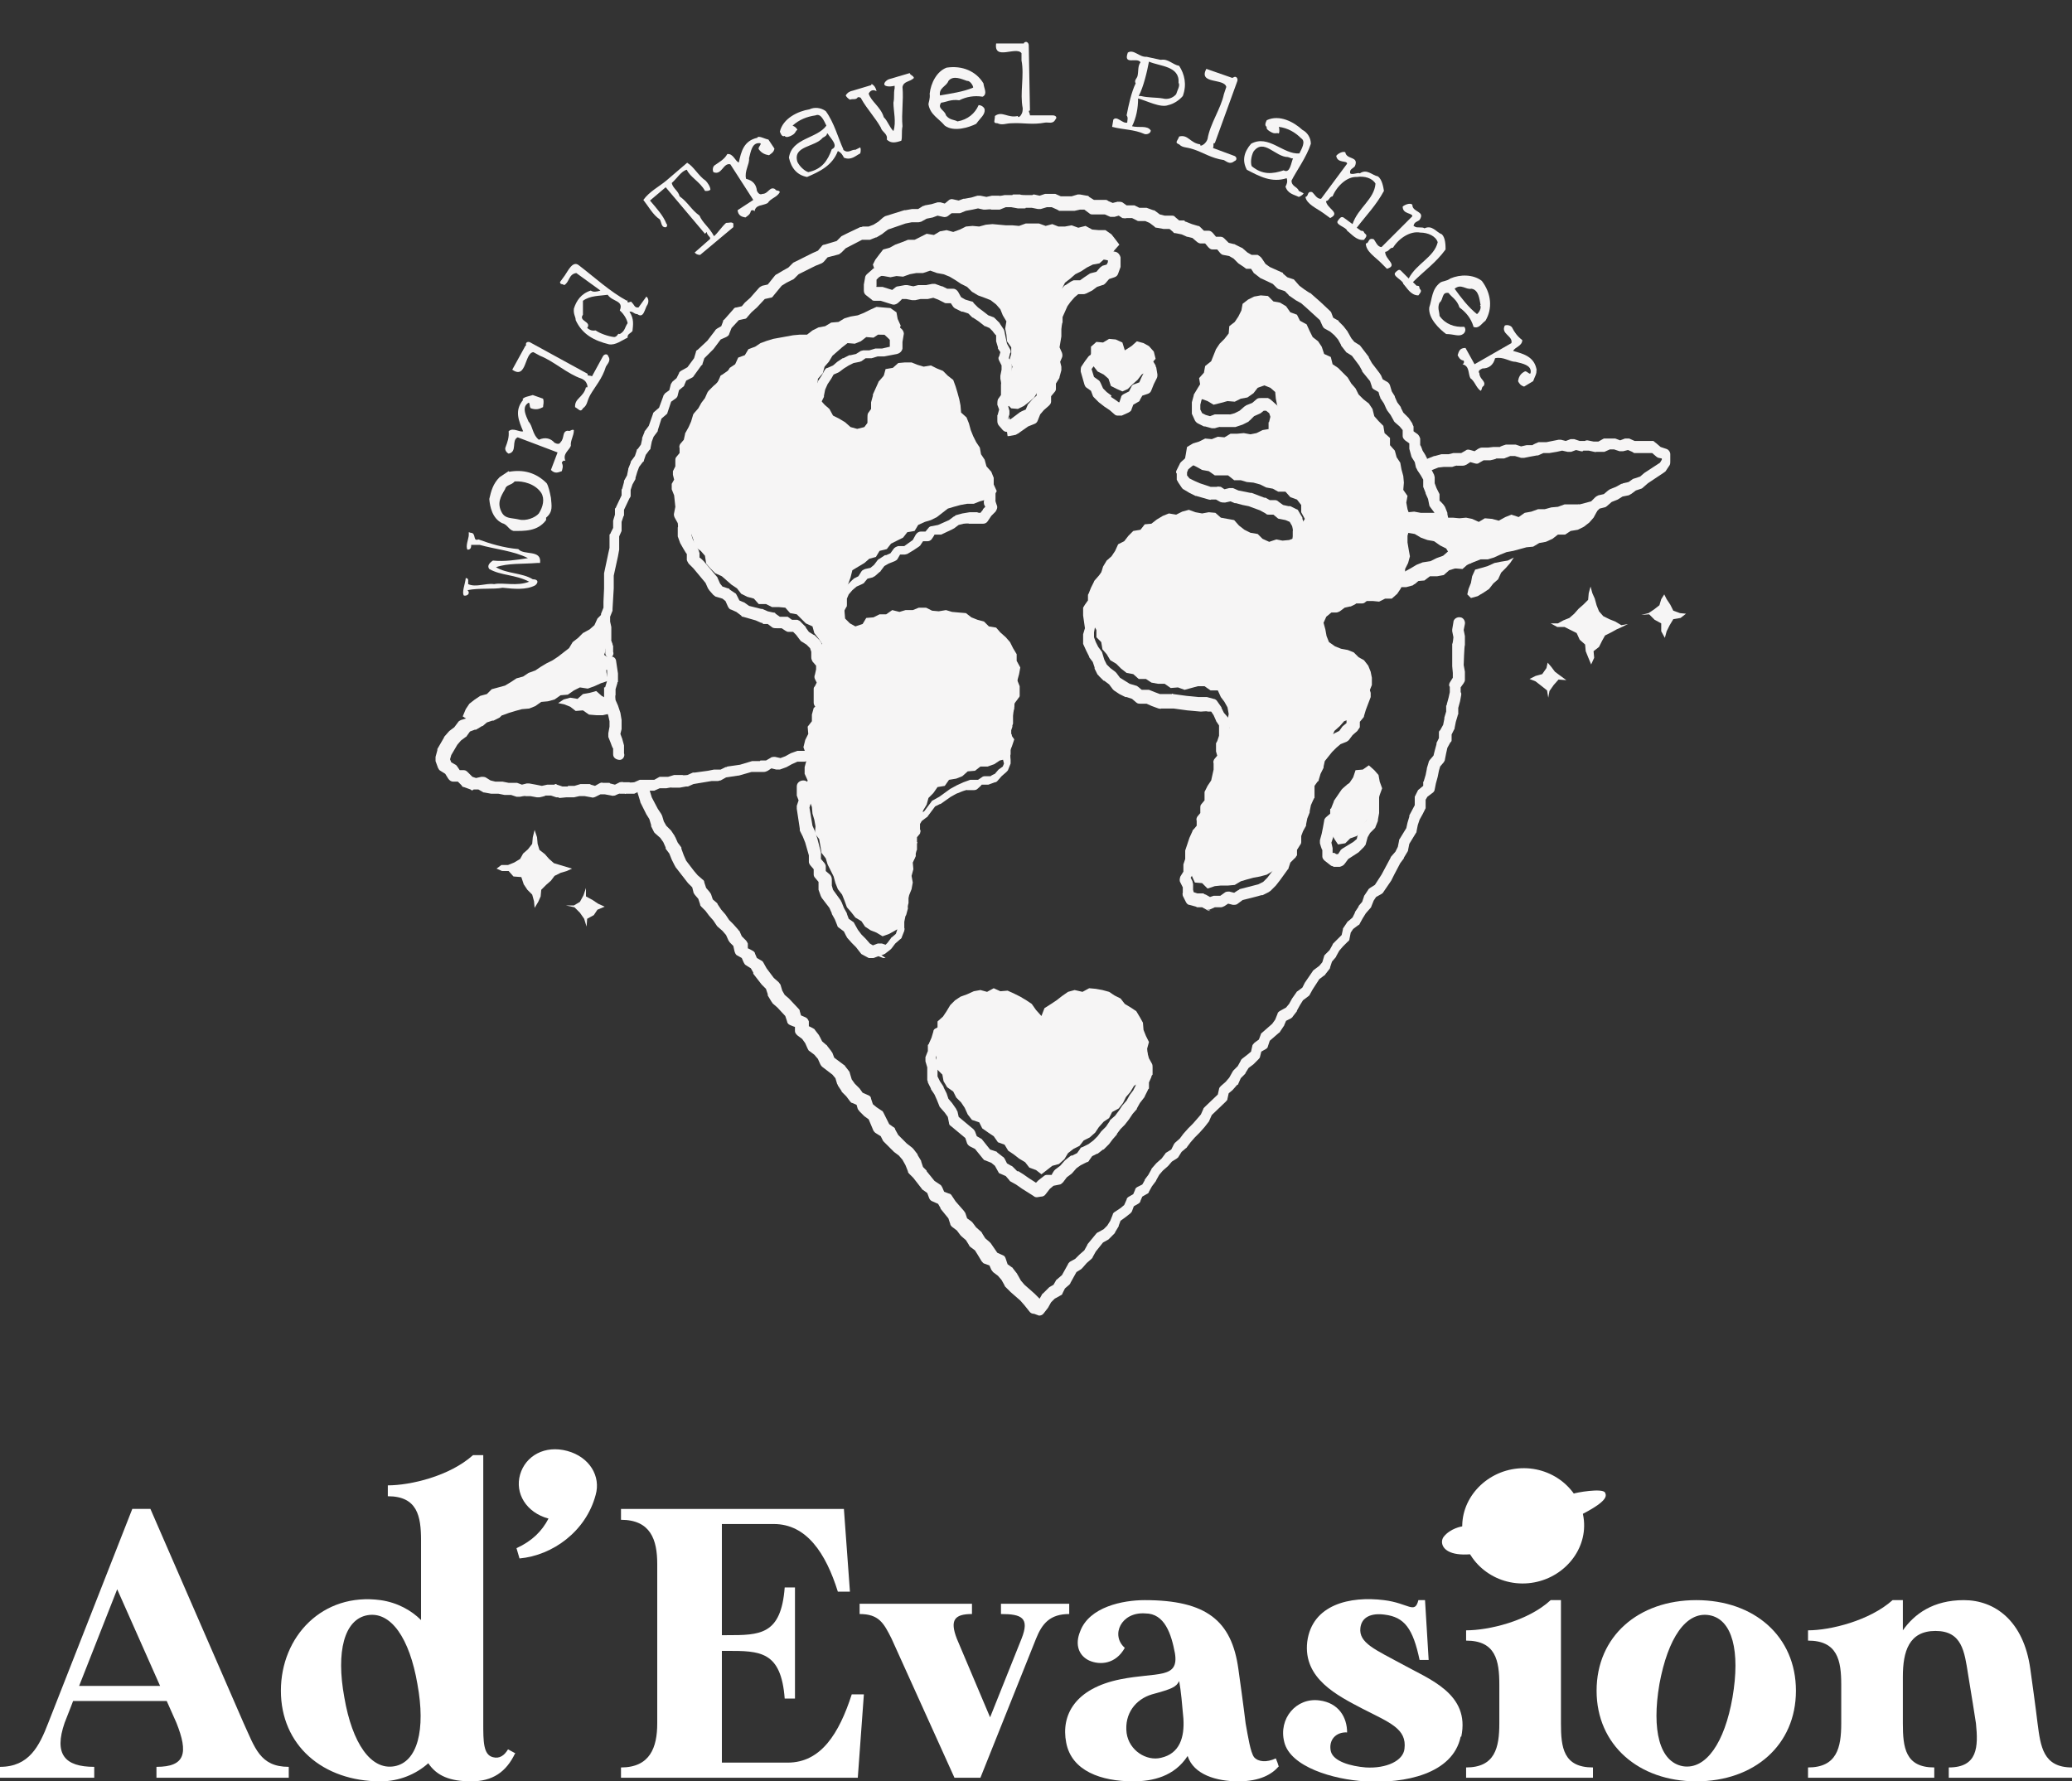 <?xml version="1.0" encoding="UTF-8"?>
<svg id="Calque_1" xmlns="http://www.w3.org/2000/svg" xmlns:xlink="http://www.w3.org/1999/xlink" version="1.1" viewBox="0 0 343 294.9">
  <rect x="0" y="0" width="343" height="294.9" fill="#333333" stroke="none"/>
  <!-- Generator: Adobe Illustrator 29.2.0, SVG Export Plug-In . SVG Version: 2.1.0 Build 108)  -->
  <defs>
    <style>
      .st0 {
        fill: #fff;
      }

      .st1 {
        fill: #f6f5f5;
      }
    </style>
  </defs>
  <path class="st1" d="M101.2,109.1c-.5,0-.9-.4-1-.9v-.8c-.1,0-.6-.8-.6-.8-.1-.2-.1-.4,0-.7l.2-.9v-.8s-.3-1-.3-1c0,0,0-.2,0-.2v-1.1c0-.1,0-.2,0-.3l.4-1v-1c0,0,.1-2.2.1-2.2v-1.1s0-1.2,0-1.2c0,0,0-.1,0-.2l.7-3.3.2-.9v-1s0,0,0-.1v-1.1c.1-.1.2-.2.2-.3l.4-.8v-.9c0-.1,0-.2,0-.3l.3-1v-1c.1-.1.2-.2.2-.3l.9-1.9v-.9c0,0,0-.1.1-.2l.3-1.1c0,0,0-.1,0-.2l.5-.9.2-1s0,0,0-.1l.4-1c0,0,0-.2.1-.3l.6-.8.3-.9c0-.1,0-.2.2-.3l.5-.7.2-.9c0,0,0-.1,0-.2l.4-1c0,0,0-.2.1-.2l.6-.8.7-2c0-.2.2-.3.3-.4l.7-.6.7-1.9c0-.2.2-.3.3-.5l.7-.5.2-.8c0-.2.2-.4.3-.6l.7-.6.4-.8c0-.2.3-.4.5-.5l.9-.5,1.1-1.5.3-1c0-.2.1-.3.3-.4l1.6-1.5,1.3-1.7c0-.1.2-.2.3-.3l.7-.4.3-.8c0-.1,0-.2.2-.3l1.5-1.7c.1-.2.3-.3.5-.3l.9-.2.5-.6.9-.8.7-.8.8-.9c.1-.1.3-.2.5-.3l.9-.2,1.2-1.5c0,0,.2-.2.3-.2l1-.6.9-.5.7-.7c0,0,.2-.2.3-.2l3-1.5.9-.4.6-.7c.1-.2.3-.3.5-.3l2-.6.6-.6c0,0,.1-.1.2-.2l1-.5,2.1-1c.1,0,.3,0,.4-.1h1s.8-.3.8-.3l.8-.5.8-.7c0,0,.2-.1.3-.2l3.2-1c0,0,.1,0,.2,0l1.1-.2s0,0,.1,0h.9s.8-.5.8-.5c0,0,.2,0,.3-.1l1.1-.2,1-.3c.2,0,.3,0,.5,0l.7.2.6-.5c.2-.2.5-.3.8-.2l.9.2.8-.3c0,0,.1,0,.2,0l1.1-.2,1-.3c.2,0,.3,0,.5,0l1,.2.9-.2c.1,0,.2,0,.3,0h.9c0,.1.9-.1.9-.1,0,0,.1,0,.2,0h1.1c0-.1.1-.1.2-.1h1.1c0,.1,1,.1,1,.1h1c.1-.1.2-.1.3-.1l.9.2.9-.3c0,0,.2,0,.2,0h1.1c.1,0,.3,0,.4,0l.9.4h.9c0,0,.9,0,.9,0l1-.3c.1,0,.3,0,.4,0l1.1.2c.1,0,.3,0,.4.2l.8.5h.8s0,0,.1,0h1.1c.1,0,.3.1.4.2l.7.3.8-.2c.3,0,.6,0,.8.1l.7.5h.8c.2,0,.4,0,.5,0l.8.4h.9c.1,0,.2,0,.3,0l1.1.4c0,0,.2,0,.3.1l.8.6.8.2h1.1c.2,0,.5,0,.6.2l.7.6h.9c0,.2.1.2.2.2l1,.4,1,.3c.2,0,.3.1.4.2l.6.6h.8c.3,0,.5.2.7.4l.5.6h.8c.3,0,.5.2.7.4l.6.6.8.2c0,0,.2,0,.3.1l1,.5c0,0,.1,0,.2.1l.8.7.7.4h1c.3.2.5.3.7.6l.6.9.7.5,2,.9c0,0,.2,0,.2.2l.7.6.9.3c.2,0,.3.2.4.3l.7.8.8.6.9.6s0,0,.1,0l1.7,1.5,1.6,1.5c0,0,.2.2.2.3l.3.8.7.4c0,0,.2,0,.2.2l.8.8s0,0,0,0l.7.9c0,0,0,.1.1.2l.5.9.5.6.8.5c.1,0,.2.2.3.3l1.3,1.7s0,0,0,.1l.5.9,1.3,1.7c0,0,.1.2.2.3l.3.7.7.4c.2.1.4.3.5.6l.3,1,.5.8s0,0,0,.1l.4.9.6.8s0,0,0,.1l.4.8.7.7c0,0,.1.1.2.2l.6.9c0,.1.1.3.2.5v.8c0,0,.7.5.7.5.2.2.3.4.4.7v1.1c.1,0,.4.9.4.9l.5.8c0,.1.1.2.2.4l.2.9.5.8s0,0,0,.1l.5,1c0,.1.1.3.1.4v1s.3.8.3.8l.5,1c0,0,0,.2,0,.3v.8c.1,0,.7.7.7.7,0,0,.1.2.2.3l.4,1c0,0,0,.1,0,.2l.2,1,.4,1c0,0,0,.1,0,.2l.2,1.1v1.2c.2.6-.2,1-.7,1.1-.5,0-1-.3-1.1-.9v-1.1c-.1,0-.3-.9-.3-.9l-.4-1c0,0,0-.1,0-.2l-.2-1-.3-.8-.6-.8c-.1-.1-.2-.3-.2-.4l-.2-1-.4-.9s0,0,0-.1l-.4-1c0-.1,0-.2,0-.3v-.9s-.4-.7-.4-.7l-.6-.9c0-.1-.1-.2-.2-.4l-.2-.9-.5-.8c0,0-.1-.2-.1-.3l-.3-1.1s0,0,0-.1v-.8c0,0-.7-.5-.7-.5-.2-.2-.4-.4-.4-.7v-1c0,0-.5-.6-.5-.6l-.8-.7c0,0-.2-.2-.2-.3l-.5-.9-.6-.8c0,0,0-.1-.1-.2l-.4-.9-.6-.9c0,0,0-.2-.1-.3l-.2-.7-.7-.4c-.2-.1-.4-.3-.4-.5l-.3-.9-1.3-1.6s0,0,0-.1l-.5-.9-1.2-1.6-.8-.5c-.1,0-.2-.2-.3-.3l-.7-.9s0,0,0-.1l-.5-.9-.6-.7-.7-.6-.9-.5c-.2-.1-.3-.3-.4-.5l-.4-.9-2.3-2.1-.8-.7-.9-.5-1-.7c0,0-.1,0-.2-.2l-.6-.6-.9-.3c-.1,0-.3-.1-.4-.2l-.7-.7-1.9-.9c0,0-.1,0-.2-.1l-.9-.7c0,0-.2-.1-.2-.2l-.4-.6h-.8c-.1-.1-.3-.2-.4-.3l-.9-.6c0,0,0,0-.1-.1l-.7-.7-.7-.4-1-.2c-.2,0-.4-.2-.5-.3l-.5-.6h-.8c-.3,0-.5-.2-.7-.4l-.5-.6h-.8c-.2,0-.5-.2-.6-.3l-.7-.6-.8-.2s0,0-.1,0l-.9-.4-1-.2c-.2,0-.3,0-.4-.2l-.6-.5h-.8c0,0-.2,0-.2,0l-1.1-.2c-.1,0-.3,0-.4-.2l-.8-.6-.7-.3h-1c-.1,0-.3,0-.4-.1l-.8-.4h-.9c-.2.1-.5,0-.7,0l-.6-.4-.7.2c-.2,0-.5,0-.7,0l-.9-.4h-.9c0,0-1.1,0-1.1,0-.2,0-.4,0-.6-.2l-.8-.6h-.7c0,0-.9.2-.9.2,0,0-.2,0-.3,0h-1.1s0,0-.1,0h-1.1c0-.1-.2-.1-.3-.2l-.9-.4h-.8s-1,.3-1,.3c-.2,0-.3,0-.5,0l-1-.2h-1c0,.1-.1.1-.2.1h-1.1s-1.1-.2-1.1-.2h-.9c0,0-1,.4-1,.4-.1,0-.3,0-.4,0h-1c0-.1-.9,0-.9,0-.1,0-.3,0-.4,0l-.9-.2-.9.2-1.1.2-1,.4c-.2,0-.4,0-.6,0h-.7c0-.1-.6.4-.6.4-.2.2-.6.3-.9.2l-.9-.2-.8.3-1,.2-.9.5c-.1,0-.3.1-.5.1h-1.1s-1,.2-1,.2l-2.9,1-.8.6s0,0-.1.1l-1,.6s0,0-.1,0l-1,.4c0,0-.2,0-.3,0h-1s-2.7,1.4-2.7,1.4l-.7.7c-.1.1-.3.2-.4.3l-1.9.5-.6.7c-.1.1-.2.2-.4.3l-1,.4-2.8,1.4-.7.7c0,0-.2.2-.3.2l-1,.5-.8.5-1.4,1.7c-.1.2-.3.3-.5.3l-.9.2-1.3,1.4-.9.8-.7.8c-.1.2-.3.3-.5.3l-.9.2-1.2,1.3-.4,1c0,.2-.3.4-.5.5l-.9.4-1.2,1.6s0,0-.1.1l-1.4,1.4-.3.9c0,.1,0,.2-.2.3l-1.3,1.8c0,.1-.2.2-.4.3l-.8.4-.3.7c0,.1-.1.3-.3.4l-.6.5-.2.8c0,.2-.2.5-.4.6l-.7.5-.6,1.8c0,.2-.2.3-.3.4l-.7.6-.6,1.9c0,.1,0,.2-.1.3l-.6.8-.3.8-.2,1c0,.1,0,.3-.2.4l-.6.8-.3.9c0,.1,0,.2-.2.3l-.6.8-.3.8-.3,1c0,0,0,.1,0,.2l-.5.9-.3.9v1c0,.1-.1.3-.2.4l-.9,1.9v1c-.1,0-.1,0-.1.1l-.3.9v1c0,.2,0,.3,0,.5l-.4.9v.9c0,0,0,1.1,0,1.1,0,0,0,.1,0,.2l-.2,1.1-.7,3.2v1s0,1.1,0,1.1l-.2,3.4c0,0,0,.2,0,.3l-.4,1v.8s.2.9.2.9c0,0,0,.1,0,.2v1c0,0,0,.2,0,.2v.7c-.1,0,.2.7.2.7,0,.1,0,.2.1.3v1c.2.5-.2,1-.8,1.1,0,0,0,0-.1,0Z"/>
  <path class="st1" d="M171.2,217.5c-.3,0-.6-.1-.8-.4l-.8-1-.7-.8-.8-.7-.8-.7s0,0-.1-.1l-.8-.8c0,0-.1-.1-.1-.2l-.5-.9-.6-.7-.8-.6c-.1-.1-.2-.3-.3-.4l-.3-.7-.8-.3c-.2,0-.3-.2-.5-.4l-.6-1-.5-.8-.8-.6c0,0-.2-.2-.2-.3l-.5-.8-.7-.6c0,0-.1-.1-.2-.2l-.6-.8-.8-.6c-.1-.1-.3-.3-.3-.5l-.3-.9-1.3-1.6s0,0,0-.1l-.4-.7-.9-.4c-.3-.1-.5-.3-.6-.6l-.3-.8-.7-.5c0,0-.2-.1-.2-.2l-.7-.9-.7-.9-.7-.7c-.1-.1-.2-.2-.2-.4l-.4-1-.5-.9-.6-.7-.8-.6s0,0,0,0l-1.6-1.6c0,0-.1-.1-.2-.2l-.4-.8-.8-.5c-.2-.1-.3-.3-.4-.4l-.8-1.9-.7-.5s0,0,0,0l-.8-.8c-.1-.1-.2-.3-.3-.4l-.2-.7-.7-.3c-.2,0-.3-.2-.4-.3l-.6-.8-.7-.7c0,0-.1-.1-.1-.2l-.6-.9c0,0,0-.2-.1-.2l-.3-1-.5-.6-1.7-1.3c-.1-.1-.2-.2-.3-.4l-.4-.9-.6-.7-.8-.6c-.1,0-.2-.2-.3-.4l-.4-.9-.5-.7-.8-.6c-.2-.2-.4-.4-.4-.7v-.7c-.1,0-.8-.3-.8-.3-.3-.1-.5-.4-.5-.6l-.3-.9-1.3-1.4-.8-.7c0,0-.1-.2-.2-.3l-.6-1c0,0,0-.1,0-.2l-.3-.9-.6-.6s0,0-.1-.1l-1.4-1.8s0,0,0-.2l-.4-.7-.8-.5c-.2-.1-.3-.3-.4-.5l-.3-.7-.7-.4c-.3-.1-.4-.4-.5-.7l-.2-.9-.6-.6c0,0-.1-.2-.2-.3l-.4-.9-.6-.7-.8-.7s0,0-.1-.1l-.6-.9-.7-.8s0,0,0,0l-.6-.8-.7-.7c-.1-.1-.2-.2-.2-.4l-.3-.9-.6-.7c0-.1-.2-.2-.2-.4l-.2-.8-.6-.6s0,0-.1-.1l-.7-.9-1.4-1.8c0,0,0-.1-.1-.2l-.5-1-.4-1-.6-.8c0,0,0-.1,0-.2l-.4-.9-.5-.7-.8-.7c0,0-.1-.1-.2-.2l-.5-1c0,0,0-.1,0-.2l-.3-1-.5-.8s0,0,0,0l-1-2s0,0,0-.1l-.4-1.3c-.2-.5.1-1.1.6-1.3.5-.2,1.1.1,1.3.6l.4,1.3,1,1.9.6.9c0,0,0,.1.1.2l.3,1,.4.7.7.7s0,0,.1.1l.6.9c0,0,0,.1.1.2l.4.9.6.8c0,0,0,.1,0,.2l.4,1.1.4.9,1.3,1.7.6.7.8.7c.2.1.3.3.3.5l.3.9.6.7c0,0,.1.2.2.3l.3.9.7.6c0,0,.1.1.1.2l.6.9.7.8.6.9.7.7.8.9c0,0,.1.2.2.2l.4.9.7.7c.1.1.2.3.3.5v.8c.1,0,.8.4.8.4.2.1.4.3.4.5l.3.7.7.4c.2.1.3.2.4.4l.5.9,1.2,1.6.8.7c.1.1.2.3.3.4l.3,1,.4.7.7.6,1.6,1.7c.1.1.2.2.2.4l.2.7.7.3c.3.1.5.4.6.7v.8c.1,0,.8.4.8.4,0,0,.2.1.2.2l.7.9c0,0,0,.1.1.2l.4.8.7.6c0,0,.1,0,.1.1l.7.9c0,0,.1.2.2.3l.3.8,1.6,1.2c0,0,.2.1.2.2l.7.9c0,0,.1.2.1.3l.3,1,.5.7.7.7s0,0,.1.1l.5.7.9.4c.3.1.5.3.5.6l.3.9.6.5.9.6c.1,0,.2.2.3.4l.9,1.8.7.5c.1,0,.3.2.3.4l.5.9,1.4,1.4.9.7c0,0,.1.1.2.2l.7.9s0,0,0,.1l.6,1s0,0,0,.1l.3.9.6.6s0,0,0,.1l1.3,1.6.9.6c.2.1.3.3.4.5l.3.7.8.3c.2,0,.4.2.5.4l.6.9,1.4,1.6c0,0,.1.2.2.3l.3.9.7.5c0,0,.1.1.2.2l.6.8.8.7c0,0,.2.2.2.3l.5.8.7.6c0,0,.1.1.2.2l1.1,1.6.9.4c.3.1.4.3.5.6l.3.9.7.5c0,0,.1,0,.2.2l.7.9s0,.1.1.2l.5.9.6.7.8.7.9.8.8.8.4-.7c0,0,0-.1.2-.2l.8-.8c0,0,.1-.1.2-.2l.7-.4.4-.7c0-.1.2-.2.3-.3l.7-.6,1-1.8c0-.1.2-.3.3-.4l.9-.5.7-.7.8-.7.5-.9c0,0,0-.1.1-.2l1.4-1.7c0,0,.2-.2.3-.2l.9-.5.6-.6.5-.8.4-1c0-.2.2-.4.4-.5l.9-.6.6-.5.4-.9c0-.2.2-.4.4-.5l.7-.4.3-.7c0-.2.2-.4.4-.5l.8-.4.4-.7s0,0,0-.1l.6-.8.5-.9c0,0,0-.1.1-.2l.7-.8s0,0,.1-.1l.8-.7.6-.8c0,0,.1-.2.2-.2l.8-.5.4-.8c0,0,.1-.2.2-.3l.8-.7.6-.8.8-.9.8-.8.7-.8.6-.7.4-.9c0-.1.1-.2.2-.3l2.2-2.1.2-.9c0-.2.2-.4.3-.5l.8-.7.6-.7.5-.9c0,0,.1-.2.2-.3l.7-.7.5-.9c0-.1.1-.2.2-.3l.9-.7.6-.5.2-.9c0-.2.2-.4.4-.6l.7-.5.3-.8c0-.2.2-.3.3-.4l1.6-1.4.5-.7.4-1c0-.2.3-.4.5-.5l.9-.5.5-.6.5-.9.7-1c0,0,.1-.2.2-.2l.8-.6.4-.8,1.3-1.9c0-.1.2-.2.3-.3l.8-.6.5-.6.3-1c0-.1.1-.2.2-.3l.7-.7.5-.9c0,0,0-.1.1-.2l.8-.8.6-.6.2-.9c0-.1,0-.2.1-.3l.6-.9c0,0,.1-.2.2-.2l.7-.6.4-.8s0,0,0-.1l.6-.9s0,0,0-.1l.6-.7.3-.9c0,0,0-.1.1-.2l.6-.9c0-.1.2-.2.3-.3l.8-.5,1.1-1.7,1.5-2.8c0,0,0-.1.1-.2l.7-.8.4-.8.2-1c0-.1,0-.2.1-.3l1.1-1.8.2-.9s0,0,0,0l.3-1c0,0,0-.1,0-.2l.9-1.7v-.9c0-.2,0-.3,0-.5l.5-1c0-.1.2-.2.3-.3l.6-.5v-.7c.1,0,.1,0,.1-.1l.3-1,.2-1s0,0,0-.1l.3-1c0-.1.1-.3.2-.4l.6-.7.2-.8.3-1.1c0,0,0-.1,0-.2l.4-.8v-.9c0-.1,0-.3.2-.4l.5-.9.2-1c0,0,0-.1,0-.2l.3-1v-1c.1,0,.1-.1.1-.2l.3-1.1.2-.9v-.9c-.2-.2-.1-.5,0-.7l.5-.8v-.8s-.1-1.1-.1-1.1c0,0,0-.1,0-.2v-3.5c.1,0,.2-1.1.2-1.1l-.2-1c0-.1,0-.2,0-.3l.2-1.2c0-.5.6-.9,1.1-.8.5,0,.9.6.8,1.1l-.2,1,.2,1c0,0,0,.2,0,.3v1.2c-.1,0-.2,3.3-.2,3.3l.2,1.1c0,0,0,.1,0,.2v1.2c0,.2-.1.3-.2.5l-.5.7v.8c.1.1.1.2.1.4l-.2,1.1-.3,1.1v1.1c-.1,0-.1.1-.1.2l-.3,1-.2,1c0,.1,0,.2-.1.3l-.4.8v.9c0,.1,0,.3-.2.4l-.5.9-.2.9-.2,1c0,.2-.1.3-.2.5l-.6.7-.2.7-.2,1-.3,1.1-.2,1c0,.2-.2.5-.4.6l-.8.6-.3.5v.9c0,.2,0,.3,0,.5l-.5,1-.5.9-.3.9-.2,1c0,.1,0,.2-.1.3l-1.1,1.8-.2,1c0,0,0,.2-.1.3l-.6,1s0,0,0,.1l-.6.8-1,1.9-.5,1-1.3,1.9c0,.1-.2.2-.3.3l-.9.5-.4.6-.4,1c0,.1-.1.2-.2.3l-.7.8-.5.8-.5.9c0,.1-.1.2-.3.3l-.8.6-.4.6-.2,1c0,.2-.1.4-.3.5l-.8.8-.6.7-.5.9c0,0,0,.1-.1.2l-.6.7-.3.9c0,0,0,.2-.1.3l-.7.9c0,0-.1.2-.2.2l-.8.6-1.1,1.7-.5.9c0,.1-.2.2-.3.3l-.8.6-.5.8-.5.9s0,0,0,.1l-.7.9c0,.1-.2.2-.3.3l-.8.4-.3.7c0,0,0,.1-.1.2l-.6.9c0,0,0,.1-.2.2l-1.5,1.3-.3.9c0,.2-.2.4-.4.5l-.7.4-.2.8c0,.2-.2.4-.3.5l-.8.8-.8.6-.5.8c0,0,0,.1-.1.2l-.7.7-.4.9c0,0,0,.2-.2.2l-.7.8s0,0-.1.1l-.6.5-.2.9c0,.2-.1.3-.3.5l-2.3,2.2-.4.9c0,0,0,.1-.1.2l-.7.9-.8.9s0,0,0,0l-.8.8-.7.8-.6.8c0,0,0,.1-.2.2l-.7.6-.5.8c0,.1-.2.2-.3.3l-.8.5-.6.7c0,0,0,0-.1.1l-.8.7-.6.7-.5.9c0,0,0,.1-.1.2l-.6.8-.5.9c0,.2-.2.3-.4.4l-.7.4-.3.7c0,.2-.2.4-.4.5l-.7.4-.3.8c0,.1-.2.3-.3.4l-.9.7s0,0,0,0l-.7.5-.3.8c0,0,0,.1,0,.1l-.6,1c0,0,0,.1-.1.2l-.8.8c0,0-.1.1-.2.2l-.9.5-1.2,1.5-.5.9c0,.1-.1.2-.2.3l-.8.7-.7.8c0,0-.1.1-.2.2l-.8.5-1,1.8c0,.1-.1.2-.2.3l-.7.6-.4.8c0,.2-.2.3-.4.4l-.9.5-.6.6-.5.9s0,0,0,0l-.7.9c-.2.3-.5.4-.8.4h0Z"/>
  <polygon class="st1" points="149.5 45.8 148.4 45.7 147.4 45.9 146.3 45.7 145.2 45.6 144.8 44.7 144.5 43.8 144.9 43 145.5 42.2 146.2 41.3 147.3 41 148.2 40.5 149.3 40.1 150.3 39.7 151.4 39.7 152.4 39.2 153.4 38.7 154.6 38.9 155.6 38.3 156.7 38.1 157.8 38.4 158.9 38 159.9 37.5 161 37.4 162.1 37.5 163.2 37.2 164.3 37.1 165.4 37.2 166.5 37.3 167.6 37.3 168.7 37.4 169.8 37 170.9 37 172 37 173.1 37.4 174.2 37.1 175.2 37.5 176.3 37.5 177.4 37.3 178.5 37.7 179.7 37.4 180.8 38 181.9 38.1 183 38.1 184 38.8 184.7 39.7 185.3 40.5 184.5 41.4 183.9 42.2 182.9 42.8 182 43.6 180.9 43.8 179.9 44.3 179 44.9 178 45.4 177.2 46.1 176.3 46.8 175.8 47.8 175.8 49 175.5 50 175.3 51.1 175.5 52.2 175.4 53.3 175.2 54.4 175 55.5 175 56.6 174.9 57.7 174.6 58.8 174.6 59.9 174.2 61 173.8 62.1 173.2 63 172.6 64 171.8 64.8 171.2 65.8 170.4 66.5 169.5 67.2 168.5 67.7 167.4 67.6 166.9 67.1 166.6 66.1 166.7 65 167.3 64 167.1 62.9 167.3 61.8 167.6 60.7 167.1 59.6 167.4 58.6 167.4 57.5 166.7 56.5 166.6 55.4 166.4 54.4 166.6 53.2 166 52.2 165.6 51.2 164.9 50.4 164 49.7 163 49.3 161.9 48.9 160.9 48.3 160.1 47.5 159.1 47 158.2 46.4 157.2 45.8 156.2 45.4 155.1 45.2 154 44.8 152.8 45.2 151.7 45.2 150.6 45.4 149.5 45.8"/>
  <polygon class="st1" points="148.7 55 147.7 55.2 146.6 55.4 145.5 55.3 144.6 55.9 143.4 55.8 142.5 56.5 141.5 56.9 140.3 56.8 139.4 57.5 138.6 58.2 137.8 58.9 137.2 59.9 136.5 60.7 136.2 61.8 135.4 62.7 135.3 63.9 135.5 65 135.7 66.1 136.5 67 137.3 67.7 137.9 68.8 138.9 69.3 139.9 69.9 140.8 70.7 141.9 71 143.1 70.7 143.9 69.8 144.6 68.9 144.7 67.7 145.1 66.6 145.6 65.6 145.7 64.4 146.1 63.3 146.3 62.2 146.6 61.1 147.8 60.9 148.7 60.1 149.8 60 150.9 60 151.9 60.4 152.9 60.7 154.1 60.5 155.1 61 156.1 61.4 156.9 62.2 157.8 62.9 158.2 64 158.5 65 158.8 66.1 159 67.1 159.1 68.3 160 69.1 160.4 70.1 160.7 71.2 161.1 72.2 161.6 73.2 162.2 74.1 162.4 75.2 163 76.1 163.3 77.2 164.1 78.1 164.5 79.1 164.5 80.2 165 81.3 164.4 82.4 163.3 82.7 162.2 83 161.2 83.4 160.1 83.4 159 83.6 157.9 83.9 156.9 84.2 156 84.9 155.1 85.6 154.1 86.1 153.1 86.4 152 86.9 151.4 87.9 150.2 88.1 149.5 89 148.5 89.5 147.5 90 146.8 90.9 145.6 91.2 145 92.2 143.9 92.5 143.1 93.2 142.1 93.8 141.1 94.4 140.8 95.6 140.4 96.7 140 97.7 139.8 98.9 139.8 100.1 139.8 101.2 139.9 102.4 140.7 103.2 141.6 103.7 142.8 103.3 143.4 102.3 144.6 102.2 145.6 101.7 146.7 101.7 147.7 101 148.9 101.3 149.9 101 151.1 101 152.1 100.6 153.3 100.6 154.3 101.1 155.4 101.2 156.6 101 157.6 101.3 158.7 101.4 159.9 101.5 160.8 102.2 161.8 102.6 162.9 102.9 163.7 103.7 164.9 103.9 165.6 104.7 166.5 105.5 167.2 106.3 167.7 107.3 168.3 108.3 168.3 109.4 168.9 110.5 168.7 111.6 168.4 112.7 168.2 113.7 168.3 114.8 168 115.9 167.9 117 167.3 118 167.2 119.1 167.6 120.3 167.2 121.4 167.9 122.4 167.5 123.6 167.1 124.5 166.7 125.6 165.5 125.9 164.6 126.5 163.5 126.9 162.3 126.9 161.4 127.6 160.2 127.7 159.3 128.5 158.3 128.9 157.1 129.1 156.4 130.1 155.2 130.3 154.5 131.3 153.7 132.1 153.4 133.2 152.8 134.2 152.7 135.3 152.1 136.3 151.7 137.3 151.6 138.4 151.4 139.5 151.4 140.6 151.6 141.7 151.1 142.8 151.2 143.9 150.9 145 151.1 146.1 150.9 147.2 150.5 148.2 150.2 149.3 150.3 150.4 150 151.5 149.2 152.3 149.1 153.5 148.1 154.1 147.2 154.6 146.1 155 145.1 154.4 144.1 154 143.2 153.4 142.6 152.5 141.6 151.9 140.9 151 140.2 150.2 139.8 149.1 139.4 148.1 138.7 147.2 138.3 146.2 138 145.1 137.5 144.1 137 143.1 136.7 142.1 136 141.2 135.8 140 135.6 138.9 134.9 138 135 136.8 134.8 135.7 134.5 134.7 134.4 133.6 134 132.5 134 131.4 133.3 130.4 133.7 129.2 133.2 128.1 133.2 127 133.5 125.9 133.4 124.8 133 123.7 133.3 122.5 133.8 121.5 133.7 120.3 134.4 119.4 134.4 118.3 134.7 117.2 135.6 116.4 135.7 115.3 136.1 114.2 136.2 113.1 136.6 112.1 136.1 111 136.6 109.9 136 108.8 136 107.8 136.1 106.6 135.5 105.7 134.8 104.8 134.5 103.7 133.4 103.2 132.7 102.5 131.9 101.7 130.8 101.5 130 100.6 128.9 100.5 127.8 100.5 126.8 100 125.6 100 124.8 99.1 123.7 98.8 122.7 98.3 122 97.4 121.1 96.8 120.3 96.1 119.5 95.4 118.4 94.9 117.6 94.1 116.9 93.3 116.7 92 116 91.2 115 90.5 114.8 89.4 114.4 88.3 113.6 87.5 113.3 86.4 113.1 85.3 113 84.2 112.5 83.1 112.7 82 112.4 80.9 112.7 79.8 112.5 78.7 112.8 77.6 113.2 76.5 113 75.4 113.7 74.4 113.8 73.3 114.1 72.2 114.7 71.3 115 70.2 115.5 69.2 116.1 68.3 116.5 67.3 116.7 66.2 117.2 65.2 118.2 64.5 118.6 63.5 119.3 62.6 120.2 61.9 120.8 60.9 121.7 60.3 122.2 59.2 123.3 58.8 123.9 57.8 125 57.4 125.9 56.8 127 56.4 128 56.1 129.1 55.9 130.2 55.7 131.3 55.5 132.4 55.4 133.6 55.4 134.5 54.7 135.5 54.2 136.6 54 137.6 53.4 138.8 53.3 139.8 52.7 140.8 52.4 142 52.2 143 51.8 144 51.3 145.1 50.8 146.2 50.9 147.4 51 148.4 51.7 148.6 52.8 149.1 53.9 148.7 55"/>
  <polygon class="st1" points="199.3 61.7 199.5 60.6 200.5 59.8 200.9 58.8 201.3 57.8 201.9 56.9 202.7 56.1 203.4 55.2 203.5 54 204.4 53.3 205 52.4 205.5 51.4 205.7 50.3 206.6 49.6 207.6 49.1 208.7 48.9 209.9 49 210.8 49.9 211.9 50.1 212.9 50.7 213.6 51.7 214.7 52.1 215.2 53.1 216.3 53.7 216.8 54.8 217.3 55.8 218.2 56.5 218.8 57.4 219.2 58.6 220.3 59.1 220.6 60.3 221.5 60.9 222.3 61.7 223.1 62.5 223.7 63.5 224.4 64.3 224.9 65.3 225.7 66.1 226.6 66.8 227.2 67.7 227.5 68.9 228.2 69.7 229 70.5 229.2 71.7 230.1 72.5 230.1 73.7 230.9 74.6 231.2 75.7 231.8 76.6 232 77.7 232.3 78.8 232.4 79.9 232.3 81.1 233 82.1 232.8 83.2 233 84.3 233.4 85.4 233.4 86.5 233.3 87.6 233 88.7 233 89.8 233.2 91 233.4 92.1 233.1 93.2 232.6 94.2 232.6 95.3 232.2 96.3 231.9 97.4 231.3 98.3 230.4 99.1 229.3 99.1 228.3 99.6 227.3 99.5 226.2 99.5 225.1 99.5 224.1 99.2 223 99.7 221.9 99.7 220.9 100.3 220.3 101.2 219.6 102 219.1 103.1 219.4 104.2 219.6 105.3 220 106.3 221 107 222 107.4 223.1 107.6 224.1 108 224.9 108.8 225.8 109.3 226.5 110.2 226.9 111.2 227.1 112.2 227.1 113.4 226.7 114.4 226 115.3 225.6 116.4 225.2 117.4 224.2 118 223.6 119 222.5 119.4 221.8 120.2 220.9 121 220.5 122 219.8 122.9 219.3 123.9 218.6 124.8 218.5 125.9 218.4 127 217.6 128 217.5 129.1 217.2 130.2 217.2 131.3 216.4 132.3 216.5 133.5 216.2 134.6 215.8 135.6 215.1 136.5 215.1 137.7 214.3 138.6 214.1 139.7 213.4 140.7 212.7 141.5 212.4 142.7 211.7 143.6 210.7 144.2 209.7 144.8 208.6 145.1 207.5 145.3 206.4 145.6 205.4 145.9 204.4 146.5 203.3 146.6 202.1 146.6 201.1 146.7 199.9 147.1 199 146.2 197.8 146.1 197.3 145 197.4 143.9 197.3 142.8 197.4 141.7 197.5 140.6 198 139.6 198 138.5 198.1 137.4 198.4 136.3 199.1 135.4 199 134.2 199.5 133.2 199.9 132.1 200.3 131.1 200.7 130.1 201 129 201.1 127.9 201.9 127 202.2 125.9 202.7 124.9 202.9 123.8 203 122.6 202.8 121.5 203.5 120.5 203.2 119.3 203.4 118.2 203.2 117.1 202.7 116.2 202.1 115.4 201.6 114.3 200.4 114.3 199.4 113.6 198.3 113.6 197.2 113.9 196.1 114.2 195 113.8 193.8 113.9 192.8 113.2 191.7 113.2 190.6 113 189.7 112.4 188.5 112.4 187.6 111.6 186.5 111.4 185.6 110.7 184.8 109.9 183.8 109.3 183.2 108.3 182.5 107.5 182.3 106.3 181.5 105.5 181.5 104.3 180.9 103.3 181.1 102.2 180.7 101.1 180.7 100 181.1 99 181 97.8 181.6 96.9 181.8 95.8 182.3 94.8 182.6 93.8 183.2 92.8 184 92.1 184.6 91.2 185.1 90.1 186.1 89.6 186.8 88.7 187.6 87.9 188.8 87.7 189.5 86.8 190.6 86.7 191.5 86 192.5 85.4 193.5 85 194.7 85.2 195.7 84.7 196.8 84.4 197.9 84.8 199 85 200.1 84.8 201.2 84.9 202.1 85.7 203.2 85.9 204.3 86.1 205.1 87 206 87.7 207 88.2 208.2 88.4 209 89.2 210.1 89.7 211.3 89.3 212.3 89.5 213.4 89.4 214.5 89 215.1 88 215.4 86.9 216 85.9 215.4 84.8 215.4 83.6 214.7 82.7 213.6 82.3 212.8 81.4 211.6 81.4 210.7 80.9 209.6 80.7 208.6 80.2 207.5 79.9 206.4 79.8 205.4 79.5 204.3 79.5 203.3 78.7 202.2 78.7 201.1 78.7 200.1 78 199 77.8 198.1 77.3 197.1 76.8 196.1 76.3 196.3 75.2 196.5 74 197.5 73.4 198.5 73.1 199.5 72.6 200.6 72.7 201.6 72.3 202.7 72.4 203.7 71.8 204.8 71.8 205.9 71.7 207 71.9 208 71.7 209 71.2 210.2 71 211 70.2 211.4 69.1 211.7 68.1 211.4 67 211.2 66 211.1 64.9 210.3 64.2 209.3 63.8 208.2 64.2 207.5 65.1 206.5 65.8 205.4 66 204.4 66.5 203.2 66.4 202.1 66.7 200.9 67 199.9 66.4 198.8 66 198.3 64.9 198.7 63.8 198.5 62.6 199.3 61.7"/>
  <polygon class="st1" points="180.3 163.6 181.4 163.7 182.5 163.9 183.6 164.2 184.5 164.8 185.5 165.3 186.2 166.2 187.2 166.8 188.1 167.4 188.7 168.4 189.2 169.3 189.3 170.5 189.7 171.5 190.2 172.5 189.9 173.6 190 174.8 189.7 175.8 189.2 176.8 188.9 177.9 188.6 179.1 187.7 179.8 187.1 180.8 186.4 181.6 185.9 182.6 185.2 183.5 184.1 184.1 183.6 185.1 182.7 185.7 181.9 186.6 181.3 187.5 180.4 188.3 179.4 188.8 178.7 189.7 177.7 190.2 176.8 190.9 176.2 191.9 175.3 192.7 174.2 193 173.3 193.7 172.4 194.4 171.5 193.7 170.4 193.3 169.7 192.4 168.7 191.8 167.8 191.1 166.9 190.5 166.3 189.5 165.2 189.1 164.5 188.1 163.6 187.5 162.6 186.8 162.1 185.8 160.9 185.4 160.2 184.5 159.7 183.4 159.1 182.5 158.3 181.7 157.8 180.7 156.8 180 156.2 179 156 177.9 155.1 177 155 175.9 155 174.7 154.9 173.6 154.9 172.5 154.9 171.4 155.2 170.3 155.2 169.1 156.1 168.3 156.7 167.4 157.3 166.4 158.1 165.6 159 165 160.1 164.6 161.2 164.1 162.3 163.9 163.4 164.2 164.5 163.6 165.6 164.1 166.8 164 167.9 164.5 168.9 165 169.9 165.6 170.8 166.2 171.5 167.2 172.4 168.2 172.9 166.9 174 166.2 174.9 165.6 175.8 164.9 176.8 164.2 177.9 163.9 179.2 164.2 180.3 163.6"/>
  <polygon class="st1" points="225.6 127.4 226.6 126.7 227.5 127.5 228.2 128.3 228.4 129.4 228.8 130.5 228.4 131.6 228.1 132.7 227.5 133.6 227.1 134.7 226.4 135.6 225.8 136.4 225.4 137.6 224.6 138.4 223.5 138.8 222.7 139.6 221.5 139.8 220.9 138.9 220.4 137.9 220.7 136.8 220.8 135.7 220.9 134.6 221.5 133.6 221.4 132.4 221.8 131.3 222.6 130.4 223.4 129.6 224 128.7 224.4 127.5 225.6 127.4"/>
  <polygon class="st1" points="185.8 64.8 184.9 64.4 183.9 63.9 183.5 62.7 182.7 62 181.7 61.5 181 60.6 180.4 59.6 180.6 58.5 180.6 57.4 181.5 56.6 182.6 56.7 183.6 56.1 184.7 56.2 185.8 56.7 186.2 58 187.3 57.3 188.2 56.5 189.3 56.8 190.2 57.3 191 58.2 191.3 59.4 190.5 60.3 190.1 61.4 189 62 188.3 62.9 187.5 63.6 186.7 64.4 185.8 64.8"/>
  <path class="st1" d="M215.8,103c-.3,0-.6-.2-.8-.4-.3-.5-.2-1.1.3-1.4l1-.7c.2-.1.4-.2.6-.2h1.1s.8-.1.8-.1l.7-.6c.2-.2.5-.2.7-.2h.9s.7-.4.7-.4c.1,0,.2-.1.3-.2l1-.2,1-.4c0,0,.2,0,.2,0h.9c0-.1.7-.7.7-.7.2-.1.4-.2.6-.2h1c0,0,.7-.4.7-.4l.8-.7c.2-.1.4-.2.6-.3h.9c0,0,.8-.5.8-.5.1,0,.3-.1.4-.1h1.1c0,0,.8-.3.8-.3l.8-.6c.1,0,.3-.2.4-.2l.9-.2.7-.6c.1,0,.3-.2.4-.2l2-.4.8-.5c.1,0,.3-.1.4-.2h.9c0-.1.8-.6.8-.6.1,0,.3-.1.5-.2h.9c0,0,.7-.5.7-.5,0,0,.2,0,.3-.1l2-.6.9-.5s0,0,.1,0l1-.4c0,0,.1,0,.2,0l1-.2.7-.3.7-.7c.1-.1.3-.2.4-.2l1.1-.3c0,0,.1,0,.2,0h1c0,0,.9-.4.9-.4l.8-.4.7-.8c0-.1.2-.2.3-.2l3.1-1.3,1.1-.4,1-.5c0,0,.1,0,.2,0l1.9-.5.7-.7c.1-.1.3-.2.5-.3l.9-.2.7-.6c0,0,.2-.1.3-.2l1-.4.9-.5c0,0,.2,0,.3-.1l.9-.2.7-.5c0,0,.2-.1.3-.1l.9-.3.7-.6s0,0,0,0l2.6-1.7.3-.5v-.2s-.5-.1-.5-.1c-.1,0-.3-.1-.4-.2l-.7-.6h-.7c0,0-1,0-1,0,0,0-.1,0-.2,0h-1.1c-.1-.1-.2-.1-.3-.2l-.7-.3-.8.2c-.2,0-.4,0-.6,0l-.9-.3h-.7s-.9.4-.9.4c0,0-.2,0-.3,0h-1.1c0,.1-.2,0-.3,0l-.9-.2h-.9c-.1.2-.3.1-.4.1l-.8-.2-.8.3c-.2,0-.4,0-.6,0l-.9-.2-.9.2-1.2.2s0,0-.1,0h-.9s-.9.4-.9.4c0,0-.1,0-.2,0l-1.1.2-1,.2c-.2,0-.3,0-.5,0l-1-.3h-.8c0,0-1,.4-1,.4,0,0-.1,0-.2,0h-1.1c0,.1-1,.3-1,.3,0,0-.2,0-.3,0h-.8c0,0-.7.4-.7.4-.2.2-.5.2-.8.1l-.7-.2-.6.4c-.2.1-.4.2-.7.2h-.9c0-.1-.8.2-.8.2-.1,0-.3,0-.4,0h-1c0,0-.9.1-.9.1l-1,.4c-.5.2-1.1,0-1.3-.6s0-1.1.6-1.3l1-.4s0,0,.1,0l1.1-.3c.1,0,.2,0,.3,0h.9c0,0,.8-.2.8-.2.2,0,.3,0,.5,0h.8c0,0,.7-.4.7-.4.2-.2.5-.2.8-.1l.7.2.6-.4c.2-.1.4-.2.6-.2h1c0,0,.9-.1.9-.1h1.1c0-.1,1-.4,1-.4,0,0,.2,0,.2,0h1.1c.1,0,.2,0,.3,0l.9.3.9-.2h1c0-.1,1-.5,1-.5.1,0,.2,0,.3,0h1s1-.2,1-.2l1-.2c.1,0,.3,0,.4,0l.8.2.8-.3c.2,0,.4,0,.6,0l.9.3h.9c.1-.1.2-.1.4-.1l1,.2h.8c0,0,.9-.5.9-.5.1,0,.2,0,.4,0h1.1c.1,0,.2,0,.4,0l.8.3.8-.3c.2,0,.5,0,.7,0l.9.4h.8c0,0,1,0,1,0,0,0,.2,0,.2,0h1.1c.2.2.4.3.5.4l.7.6.9.3c.4.1.7.5.7.9v1.2c0,.2,0,.4-.1.6l-.6.9c0,.1-.2.2-.3.3l-2.7,1.8-.8.7c0,0-.2.2-.3.2l-.9.3-.8.6c-.1,0-.3.2-.4.2l-1,.2-.8.5-1,.4-.8.7c-.1.1-.3.2-.4.2l-.8.2-.6.6c-.1.1-.3.2-.4.3l-1.1.3-1,.3-.9.4s0,0-.1,0l-1.1.4-2.9,1.2-.7.7c0,0-.2.2-.3.2l-1,.5s0,0-.1,0l-1.1.4c0,0-.2,0-.3,0h-1.1c0,0-.7.3-.7.3l-.7.7c0,0-.2.1-.3.2l-1,.5c0,0-.2,0-.2,0l-1,.2-.9.3-.9.5c0,0-.1,0-.2,0l-2,.6-.8.5c-.1,0-.3.1-.5.2h-.9c0,0-.7.5-.7.5-.1,0-.3.1-.4.1h-.9c0,.1-.8.6-.8.6-.1,0-.2.1-.3.1l-2,.4-.7.5c-.1,0-.3.2-.4.2l-.9.2-.7.6c-.1,0-.2.1-.3.2l-1.1.3c0,0-.1,0-.2,0h-.9c0,0-.8.5-.8.5-.1,0-.3.1-.4.1h-.8c0,0-.6.7-.6.7,0,0-.2.1-.3.2l-1,.4c-.1,0-.2,0-.3,0h-.8c0,0-.7.6-.7.6-.1.1-.3.2-.5.2h-1c0,.1-.9.5-.9.5,0,0,0,0-.1,0l-.9.2-.8.6c-.2.1-.4.2-.6.2h-.8s-.6.5-.6.5c-.1.1-.3.2-.5.2l-1.1.2c0,0-.1,0-.2,0h-.9s-.7.5-.7.5c-.2.1-.4.2-.6.2Z"/>
  <path class="st1" d="M92.4,132c-.1,0-.2,0-.3,0l-.9-.3h-.9c0,.1-1,.3-1,.3-.1,0-.3,0-.4,0l-1.1-.2h-.8c0-.1-.9.1-.9.1-.2,0-.4,0-.6,0l-.9-.3h-.9c0,0-.1,0-.2,0l-1-.2h-1c0,0-.1,0-.2,0l-1.1-.2c-.1,0-.2,0-.3-.1l-.7-.4h-.8c-.2.2-.3.2-.5,0l-1.1-.4c-.2,0-.3-.1-.4-.3l-.6-.6h-.8c-.3,0-.6-.2-.8-.5l-.5-.8-.8-.5c-.2-.1-.3-.3-.4-.5l-.4-1.1c0-.2,0-.4,0-.7l.3-1.1c0,0,0-.1,0-.2l1.1-1.9c0,0,0-.1.1-.2l.7-.8s0,0,.1-.1l.8-.6.6-.8c.1-.2.3-.3.5-.4l1-.3.8-.5.8-.7c0,0,.2-.1.3-.2l1-.3.8-.4,1.6-1.5c.1-.1.3-.2.5-.2l.9-.2.7-.6s0,0,0,0l1-.6s0,0,.2,0l2-.8.9-.5c0,0,.2,0,.3-.1l.9-.2.7-.6c.1-.1.2-.2.4-.2l1-.3.9-.5c.1,0,.3-.1.4-.1h1.1c0-.1,1-.3,1-.3l.9-.3.9-.6c.1,0,.3-.2.5-.2h1.1c0-.1,1.2-.2,1.2-.2h.8c.3-.2.5-.1.7,0s.4.4.4.7l.3,2c0,0,0,.2,0,.3v1.1c-.1,0-.1.1-.1.2l-.3,1v1c-.1,0,0,.8,0,.8l.4.9.4,1.2.2,1.2c0,0,0,.2,0,.3v1.1c0,0,0,0,0,.1l-.2.8.3.8s0,0,0,0l.3,1.1s0,0,0,.2v1.1c.2.5-.2,1.1-.7,1.1-.5,0-1.1-.3-1.1-.9v-1c-.1,0-.4-.9-.4-.9l-.4-1c0-.2,0-.4,0-.6l.2-1.1v-.9s-.2-.9-.2-.9l-.3-1-.4-1c0-.1,0-.2,0-.3v-1.1c0,0,0-.1,0-.2v-1.1c.1,0,.2,0,.2-.1l.3-1v-.9c0,0,0-.9,0-.9l-1.9.2-.8.5c0,0-.2,0-.2.1l-1.1.4s0,0-.1,0l-1.1.2s0,0-.1,0h-.9c0,0-.8.6-.8.6,0,0-.1,0-.2,0l-.9.3-.7.7c-.1.1-.3.2-.4.2l-1,.2-.8.5s0,0-.1,0l-2,.8-.8.5-.9.7c-.1,0-.3.2-.4.2l-.9.2-1.5,1.4c0,0-.1.1-.2.2l-1,.5c0,0-.1,0-.2,0l-.9.3-.7.6s0,0-.1,0l-1,.6c0,0-.1,0-.2,0l-.8.3-.5.7c0,0-.1.2-.2.2l-.8.6-.6.7-1,1.7-.2.7.2.5.7.4c.1,0,.2.2.3.3l.4.6h.7c.3,0,.5.2.7.4l.7.7.6.2.9-.2c.2,0,.5,0,.7.1l.8.5.8.2h1c0,0,.1,0,.2,0l1,.2h1c.1,0,.2,0,.4,0l.8.3.8-.2c.1,0,.3,0,.4,0l1.1.2,1,.2.9-.2h1.2c.1-.2.3-.1.4,0l.9.3h.9c0-.1,0-.1.1-.1h1s1-.3,1-.3c.1,0,.2,0,.4,0h1.1c0,0,.1,0,.2.1l.7.2.7-.4c.2-.1.4-.2.6-.1h1.1c0,0,0,0,.1.1l.8.2.8-.4c.2,0,.4-.1.6,0h1c0,.1.8,0,.8,0l.9-.4c.1,0,.3,0,.4,0h2c0,0,.9-.5.9-.5.1,0,.2,0,.4,0h1s1-.3,1-.3c.1,0,.3,0,.4,0h1c0,.1.8,0,.8,0l.9-.4c0,0,.2,0,.3,0l2.2-.3,1-.2c0,0,.1,0,.2,0h.9s.8-.4.8-.4c.1,0,.2,0,.3-.1l2.1-.3,2-.6c0,0,.1,0,.2,0h1.1c0-.1.1-.1.2-.1h.8c0,0,.7-.4.7-.4.2-.2.5-.2.8-.2l.9.2.8-.3.9-.5,1.1-.4c0,0,.2,0,.3,0h1c0,0,.9-.3.9-.3l.9-.4c0,0,.2,0,.3,0l1.1-.2.9-.2.9-.3.9-.5c.1,0,.3-.1.4-.1l2.2-.2.9-.3.9-.2.7-.6c.2-.2.6-.3.9-.2h.7c0,.1.5-.4.5-.4.2-.2.5-.3.8-.3h1s.8-.1.8-.1l.8-.5c0,0,.1,0,.2,0l1-.3.9-.5c.2-.1.4-.1.6-.1h.8c0,.1.6-.3.6-.3,0,0,0,0,.2-.1l1-.5c.1,0,.2,0,.3-.1l1.1-.2c.5,0,1.1.3,1.1.8s-.3,1.1-.8,1.1h-1c0,.1-.8.6-.8.6l-.9.7c-.2.2-.5.3-.8.2l-.9-.2-.7.4c0,0-.1,0-.2,0l-1,.3-.9.5c0,0-.2,0-.3.1l-1.1.2c0,0-.2,0-.3,0h-.7s-.6.6-.6.6c-.2.2-.6.4-.9.3l-.7-.2-.5.5c-.1.1-.3.2-.5.2l-1.1.2-1,.3c0,0-.2,0-.2,0l-2,.2-.8.5s-.1,0-.2,0l-1,.4c0,0-.1,0-.2,0l-1.1.2h-1c0,.1-.9.5-.9.5,0,0-.1,0-.2,0l-1.1.3c0,0-.1,0-.2,0h-1c0,0-.9.4-.9.4l-.9.5-1.1.4c-.2,0-.4,0-.6,0l-.8-.2-.6.4c-.2.1-.4.2-.7.2h-1.1c0,0-.9,0-.9,0l-2.1.6s0,0-.1,0l-2,.3-.9.5c-.2,0-.3.1-.5.1h-1s-3,.5-3,.5l-.9.4c0,0-.2,0-.3,0l-1.1.2c0,0-.2,0-.3,0h-1c0-.1-.9.1-.9.1,0,0-.1,0-.2,0h-.9s-.9.4-.9.4c-.1,0-.2,0-.4,0h-2c0,.1-.9.5-.9.5-.1,0-.2,0-.3,0h-1.1c0,.1-.1,0-.2,0h-.8c0-.1-.8.3-.8.3-.2,0-.4.1-.6,0l-1.1-.2h-.7c0,0-.8.4-.8.4-.2.1-.5.2-.7.1l-1.1-.2h-.9c0,0-.9.2-.9.2,0,0-.2,0-.3,0h-1s-1,.1-1,.1c0,0,0,0-.1,0Z"/>
  <g>
    <polygon class="st1" points="244.2 94.3 245.3 94 246.3 93.7 247.4 93.2 248.4 93 249.6 92.8 250.6 92.3 250 93.2 249.3 94 248.5 94.8 248 95.9 247.2 96.6 246.5 97.5 245.6 98.1 244.6 98.7 243.5 99 242.9 98.4 243.1 97.5 243.5 96.5 243.7 95.4 244.2 94.3"/>
    <polygon class="st1" points="227.5 99.3 228.5 98.7 229.6 98.6 230.5 97.7 231.5 97.4 232.5 96.9 233.6 96.5 234.6 96.2 235.8 96.1 236.7 95.4 237.9 95.4 239 95.2 239.9 94.4 240.9 94.1 242.1 94.2 243 93.4 244.1 93 245.1 92.6 246.3 92.6 247.3 92.3 248.4 91.8 249.4 91.4 250.5 91.2 251.6 90.9 252.7 90.6 253.8 90.5 254.8 89.9 255.9 89.7 257 89.2 257.9 88.5 259.1 88.5 260 87.9 261.2 87.7 262.2 87.2 263.1 86.5 263.8 85.7 264.4 84.6 263.4 83.8 262.3 83.7 261.2 83.5 260.1 83.5 259 83.5 257.9 83.9 256.8 84 255.7 84.3 254.6 84.3 253.5 84.7 252.4 84.9 251.4 85.6 250.2 85.2 249.2 85.6 248.1 86.2 247 85.9 245.8 85.8 244.8 86.4 243.7 85.9 242.7 85.7 241.6 85.8 240.5 85.7 239.4 85.7 238.4 85.3 237.4 84.9 236.3 84.9 235.2 84.9 234.1 84.7 233.1 84.8 231.9 84.3 230.8 84.7 229.6 84.7 228.5 85 227.5 85.5 226.9 85.9 227.8 86.3 228.8 86.4 229.8 86.9 230.8 87.6 231.8 88.1 233 88.2 234.2 88.4 235.2 89 236.3 89.4 237.4 89.6 238.4 90.3 239.4 90.8 239.7 91.3 238.9 92 237.8 92.4 236.8 92.9 235.5 93.1 234.5 93.5 233.5 94.1 232.4 94.7 231.3 95 230.2 95.5 229.1 95.2 227.9 95.3 227 94.4 226 94.4 225 94.2 224.1 94.7 223.7 95.3 224.4 95.8 225.3 96.4 225.4 97.5 226.4 98 226.7 98.8 227.5 99.3"/>
  </g>
  <g>
    <polygon class="st1" points="98.7 114.4 97.6 114.7 96.5 114.9 95.6 115.7 94.4 115.5 93.3 115.8 92.4 116.4 93.4 116.6 94.4 117 95.3 117.7 96.5 117.6 97.5 118.3 98.7 118.4 99.8 118.4 101.1 118.1 100.5 116.9 100.7 115.8 99.6 115.2 98.7 114.4"/>
    <polygon class="st1" points="100 108.4 100.2 107.9 100.3 106.8 100.6 105.6 100.3 104.4 100.5 103.2 100.6 102.1 100.7 100.8 99.7 101.6 98.9 102.4 98.4 103.5 97.6 104.2 96.5 104.8 95.7 105.6 94.8 106.3 94.2 107.3 93.3 108 92.4 108.7 91.5 109.3 90.5 109.8 89.5 110.4 88.6 111 87.5 111.4 86.6 112 85.5 112.3 84.6 112.9 83.6 113.5 82.5 113.8 81.4 114.1 80.6 114.9 79.5 115.2 78.6 115.8 77.7 116.5 77.1 117.4 76.6 118.6 77.7 119.3 78.8 119.2 80 119.3 81.1 119.2 82.1 118.5 83.2 118.4 84.3 118 85.3 117.7 86.4 117.4 87.6 117.3 88.6 116.9 89.6 116.2 90.7 116.1 91.8 115.8 92.8 115.1 94 115 95 114.3 96 113.8 97.3 114 98.4 113.6 99.5 113.1 100.7 112.7 100.4 111.4 100.3 110.3 100.7 108.9 100 108.4"/>
  </g>
  <path class="st1" d="M166.7,71.5c-.3,0-.5-.1-.7-.3l-.6-.7c-.2-.2-.3-.5-.3-.8v-1c.1,0,.1-.1.1-.2l.2-.7-.3-.8c0-.3,0-.6.1-.9l.5-.7v-.7c0,0,0-.1,0-.2v-.9c.1,0-.1-.9-.1-.9,0-.1,0-.3,0-.5l.2-1v-.7s-.4-.8-.4-.8c-.1-.2-.2-.5,0-.7l.2-.7-.4-.6c0,0,0-.1,0-.2l-.3-1s0,0,0-.1v-.9c-.1,0-.6-.7-.6-.7l-.5-.5-.7-.3c0,0-.2,0-.2-.1l-.9-.7-.9-.6c0,0-.1,0-.2-.1l-.6-.6-.9-.3c0,0-.1,0-.2,0l-1-.5c-.1,0-.3-.2-.4-.3l-.4-.6h-.7c-.1,0-.3,0-.4-.1l-1-.5-.8-.3-.9.2c0,0-.1,0-.2,0h-1s-.9.2-.9.2c-.2,0-.3,0-.5,0l-1-.2h-.7c0,.1-.7.7-.7.7-.3.2-.6.3-.9.2l-1.9-.6h-.9c-.2,0-.5,0-.6-.2l-.9-.7c-.3-.2-.4-.5-.4-.8v-1c0,0,.2-1.1.2-1.1,0-.2.1-.4.3-.6l.8-.7c0,0,.1-.1.2-.2l1-.5c0,0,.1,0,.2,0l.7-.2.5-.7c.1-.1.3-.3.4-.3l1-.4,1.1-.4c0,0,.2,0,.2,0h1c0,0,.9-.4.9-.4,0,0,.2,0,.3,0h1.1c0,0,.8-.2.8-.2l.8-.5c.2-.2.5-.2.8-.1l.9.2.8-.3c.1,0,.3,0,.4,0h1c0,0,.8-.1.8-.1l.9-.5c.1,0,.2,0,.4-.1h1.1c.1-.1.2-.1.3-.1l.9.2.8-.3c.2,0,.4,0,.5,0l.9.2h.9c0-.1.1-.1.2-.1h.9c0,0,.9-.2.9-.2.1,0,.3,0,.4,0l1.9.2.9-.3c.2,0,.3,0,.5,0l.9.2.9-.2c.1,0,.3,0,.4,0l.9.2h.9c.1-.1.2-.1.3-.1l1,.2h1.1c0,0,1.1,0,1.1,0,.1,0,.3,0,.4,0l.9.4,1,.2c0,0,.1,0,.2,0l1.1.4c0,0,.1,0,.2.1l.8.5,1,.2c.4.1.7.5.8.9v1.2c0,.1,0,.3,0,.4l-.4,1.1c-.1.3-.3.5-.6.6l-.9.3-.6.7c-.1.1-.3.3-.5.3l-.9.3-.8.6s0,0,0,0l-1,.5c-.1,0-.2.1-.4.1h-.9c0,0-.6.5-.6.5l-.7.8-.5.7-.4.9-.4.9v.9c-.1,0-.2,1.1-.2,1.1v1c0,0,0,.1,0,.2l-.3,1.8.4.9c.1.3.1.6,0,.8l-.3.7.2.8c0,.2,0,.4,0,.6l-.3,1.1c0,0,0,.2-.1.3l-.5.8v.9c0,.2-.1.4-.3.6l-.5.6v.9c0,.3-.2.5-.4.7l-.8.7-.6.7-.4,1c-.1.3-.3.5-.6.6l-1,.4-1.7,1.2c-.1,0-.3.2-.4.2l-1.1.2c0,0-.1,0-.2,0ZM167.1,69v.4s.2,0,.2,0l1.6-1.2c0,0,.1,0,.2-.1l.7-.3.3-.7c0-.1.1-.2.2-.3l.7-.8s0,0,0,0l.6-.5v-.8c0-.2.2-.4.3-.6l.5-.6v-.8c0-.2,0-.4.2-.5l.6-.9.2-.7-.3-.8c0-.2,0-.5,0-.7l.3-.7-.3-.7c0-.2-.1-.4,0-.6l.4-2.1v-1s0-1.2,0-1.2v-1.2c.2-.1.2-.2.2-.3l.5-1,.4-1c0,0,0-.2.1-.2l.7-.9.8-.9c0,0,.1-.1.2-.1l.9-.6c.1,0,.3-.2.5-.2h1c0,0,.7-.5.7-.5l.9-.6c0,0,.2-.1.3-.1l.8-.2.6-.7c.1-.1.3-.2.4-.3l.7-.2.2-.4v-.3s-.5-.1-.5-.1c-.1,0-.2,0-.3-.1l-.8-.6-.8-.3-1-.2c0,0-.2,0-.3,0l-.9-.4h-.9s-1.2,0-1.2,0c0,0,0,0-.1,0l-.9-.2h-.9c-.1.1-.2.1-.3.1l-.9-.2-.9.2c-.1,0-.3,0-.4,0l-.8-.2-.9.3c-.1,0-.3,0-.4,0l-2-.2-.9.3c-.1,0-.2,0-.4,0h-1c0,0-1,0-1,0-.1,0-.2,0-.4,0l-.8-.2-.8.3c-.2,0-.3,0-.5,0l-1-.2h-.7c0,0-.9.5-.9.5,0,0-.2,0-.3,0l-1.1.2c0,0-.2,0-.3,0h-.9c0,0-.8.2-.8.2-.2,0-.4,0-.6,0l-.7-.2-.6.4c-.1,0-.3.1-.4.2l-1.1.2h-1c0,0-.9.4-.9.4,0,0-.2,0-.3,0h-1c0,0-.9.4-.9.4l-.7.3-.6.8c-.1.2-.3.3-.5.4l-.9.3-.7.4-.4.4v1.1c-.1,0,0,.1,0,.1h.7c.1,0,.2,0,.3,0l1.6.5.5-.4c.1-.1.3-.2.5-.2l1.1-.2c.1,0,.3,0,.4,0l1,.2.8-.2c0,0,.2,0,.3,0h1s1-.2,1-.2c.2,0,.3,0,.5,0l1.1.4s0,0,.1,0l.8.4h1c.3,0,.6.2.8.5l.5.9.7.4,1,.3c.2,0,.3.1.4.3l.7.7.8.6.9.7.8.3c.1,0,.2.1.3.2l.8.8s0,.1.1.2l.6.9c0,.1.1.3.1.4l.2,1,.2.9.5.9c.1.2.2.5,0,.7l-.2.8.4.7c0,.2.1.3.1.5v1.1c0,0,0,.1,0,.2l-.2.9.2.9c0,.1,0,.2,0,.4v1c-.1,0,0,1,0,1,0,.2,0,.5-.2.7l-.4.6.2.7c0,.2,0,.4,0,.6l-.3.9Z"/>
  <path class="st1" d="M146.6,158.6c-.1,0-.2,0-.4,0l-.8-.3-.8.3c-.3,0-.5,0-.8,0l-1.1-.6c-.1,0-.2-.2-.3-.3l-.7-.9-.7-.7-.8-.9c0,0,0-.1-.1-.2l-.4-.8-.8-.6c-.2-.1-.3-.3-.3-.4l-.4-1-.5-.9s0,0,0-.1l-.4-.9-1.3-1.7c0,0,0-.1-.1-.2l-.4-1.1c0-.1,0-.3,0-.5v-.8c0,0-.5-.6-.5-.6-.2-.2-.3-.4-.3-.6v-.9c0,0-.6-.7-.6-.7-.1-.2-.2-.3-.2-.5v-1.1c0,0-.6-2.1-.6-2.1l-.4-1-.5-1c0,0,0-.2,0-.3l-.5-3.3c0-.2,0-.3,0-.5l.3-.9-.3-.8c0-.1,0-.3,0-.4v-1.1c0-.6.5-1,1.1-1,.6,0,1,.5,1,1v.9s.3.9.3.9c0,.2,0,.4,0,.7l-.3,1,.5,3,.4.9.4,1.2.6,2.3c0,0,0,.1,0,.2v.9s.6.7.6.7c.1.2.2.3.2.5v.8c0,0,.7.6.7.6.2.2.3.5.3.8v1c0,0,.2.7.2.7l1.3,1.8c0,0,0,.1.1.2l.4,1,.5.9s0,0,0,.1l.3.8.7.5c.1,0,.2.2.3.4l.5.9.6.8.7.7.7.8.5.3.8-.3c.2,0,.5,0,.7,0l.6.2.3-.3.6-.8c0,0,0-.1.1-.1l.7-.6.2-.6v-.9c0-.1,0-.2,0-.3l.7-3.1v-2.1c0,0,0,0,0-.1l.2-2.2v-1.1c.1,0,.4-1.2.4-1.2,0-.1,0-.2.1-.3l.5-.9.2-.9v-.9c0,0,0-1,0-1,0-.2,0-.5.2-.7l.5-.6v-.8c-.1-.2-.1-.4,0-.6l.5-1c0-.1.2-.3.3-.4l.9-.6,1.2-1.6c0-.1.2-.2.4-.3l.9-.5,1.8-1.3,1.1-.6,1.1-.5,1.1-.4c.1,0,.3,0,.5,0h.8c0,0,.6-.4.6-.4.1-.1.3-.2.5-.2h1c0-.1.7-.4.7-.4l.6-.7s0,0,0,0l.7-.5.2-.5-.2-.8c0-.1,0-.3,0-.4l.2-1v-1c0,0,0-.1,0-.2v-.9c.1,0,0-1,0-1,0-.2,0-.3,0-.5l.3-.9v-.9s.1-1.2.1-1.2l.2-1.1c0-.2,0-.3.2-.4l.5-.8v-.6s-.3-.9-.3-.9c0,0,0,0,0-.1l-.3-1c0-.1,0-.2,0-.3v-.9c0,0-.3-.7-.3-.7l-2.1-2.5-.7-.7-.6-.4h-.9c-.2,0-.3,0-.5-.1l-1.9-1.1-.7-.3h-.9c-.2,0-.4,0-.5-.2l-.7-.5h-.8c-.1,0-.3,0-.4,0l-.7-.3-.8.3c-.2,0-.4,0-.6,0l-1-.3h-1.9c0,0-.9.2-.9.2-.2,0-.3,0-.5,0h-.8c0-.1-.8.2-.8.2-.2,0-.4.1-.6,0h-.9c0-.1-.7.1-.7.1l-.9.6c-.1,0-.3.1-.4.2h-1c0,.1-.7.5-.7.5l-.7.8c-.2.3-.6.4-.9.3l-1.3-.2c-.3,0-.6-.2-.7-.5l-.6-1.1c-.1-.2-.1-.4,0-.7l.2-.9-.4-.8c0-.2-.1-.3,0-.5v-1.2c.1-.1.2-.2.2-.3l.4-.9v-1c0-.1,0-.3,0-.4l.4-1.1c0-.1.1-.2.2-.3l.8-.9.8-.8c0,0,.2-.1.2-.2l.8-.4.5-.8c.1-.2.4-.3.6-.4l.9-.2.6-.5.6-.8c0,0,.2-.2.3-.2l.9-.6c0,0,.1,0,.2,0l.7-.3.5-.7c.2-.3.5-.4.8-.5h1c0,0,1.4-1,1.4-1l.5-.9c.2-.3.5-.5.8-.5h.8s.5-.6.5-.6c.1-.2.4-.3.6-.3l1-.2,1.8-.8.8-.6c.1,0,.2-.1.3-.2l1.1-.3,1.2-.2c.1,0,.2,0,.3,0h1c0,.1.5.1.5.1l.4-.5c0,0,0-.1.1-.2l.3-.3-.2-.4c0-.2-.1-.4,0-.6v-.8c.1,0-.3-.6-.3-.6,0-.1-.2-.3-.2-.4l-.2-1-.4-.8-.6-.8c0-.1-.1-.2-.2-.4l-.2-.8-.6-.6c0,0-.1-.1-.2-.2l-.6-.9c0,0,0-.1,0-.2l-.3-1-.7-3.2-1.1-1.8c0,0,0-.2-.1-.2l-.3-1c0,0,0-.2,0-.3v-.6s-.5-.4-.5-.4c0,0,0,0,0,0l-.8-.7-.6-.7-.8-.4c0,0-.1,0-.2,0l-.7-.5-.7-.2h-.9c-.2,0-.4,0-.6,0l-.7-.4-.7.2c-.2,0-.3,0-.5,0l-.9-.2h-.6c0,.1-.4.6-.4.6l-.8,1.9-.2.9v1.1c0,.2,0,.4-.2.6l-.5.7v.9c0,.2,0,.4-.1.6l-1.3,1.8-.4,1c-.1.3-.4.5-.6.6l-1.3.4c-.3,0-.7,0-.9-.2l-.9-.8-.9-.6s0,0,0,0l-.8-.7-.9-.5c-.1,0-.2-.1-.3-.2l-.7-.8-.8-.6s0,0,0,0l-.8-.8c-.1-.1-.2-.2-.2-.4l-.3-1.1s0,0,0-.2l-.2-1.2c0-.2,0-.4,0-.6l.5-1,.2-1c0,0,0-.2,0-.2l.5-1s0,0,0-.1l.6-.9.5-.9c.1-.2.3-.4.5-.4l.9-.4.7-.6s0,0,0,0l.9-.6s0,0,.1,0l1-.5c0,0,.2,0,.2,0l.9-.2.8-.5c.1,0,.3-.1.4-.1h1c0,0,1-.3,1-.3,0,0,0,0,.1,0h1c0,0,1.3-.3,1.3-.3v-1.1c.1,0-.9-.9-.9-.9h-.7c0,0-.2,0-.2,0l-.9-.3h-.7c0,.1-.8.7-.8.7,0,0-.1,0-.2.1l-2.1.8c0,0-.2,0-.3,0h-1c0,0-.8.5-.8.5,0,0,0,0-.1,0l-1,.3-.9.5c-.1,0-.3.1-.5.1h-.9s-.8.5-.8.5c0,0-.2,0-.2,0l-.9.3-.9.5c-.1,0-.3.1-.4.1h-1.1c0,.1-.1.1-.2.1h-.8c0,0-.8.4-.8.4-.2,0-.4.1-.6.1h-.8s-.8.3-.8.3c0,0-.2,0-.3,0h-.8c0,.1-.6.7-.6.7,0,0,0,0,0,0l-.9.6s0,0-.2,0l-.8.4-.6.7s0,0-.1.1l-1.6,1.2-.3.8c0,.1-.1.3-.2.3l-.8.7-.6.6-.4.9c0,0,0,.1-.1.2l-.6.8-.6.9s0,0,0,.1l-.6.7-.2.9s0,0,0,.1l-.4,1s0,0,0,.1l-.5.8-.2.9c0,.1,0,.3-.2.4l-.5.6v.8c.1.3,0,.6-.2.8l-.6.6v.8c0,.1,0,.3,0,.4l-.3.7.2.8c0,.2,0,.5-.1.7l-.4.6.2.7c0,0,0,.1,0,.2l.3,2.2c0,.1,0,.2,0,.3l-.2.7.4.7c0,0,0,.2.1.3l.2,1.1c0,.1,0,.2,0,.3v.9c-.1,0,.2.8.2.8l1,1.9c0,0,0,.2.1.3v.8c.1,0,.7.6.7.6l2.2,2.6c0,0,.1.1.1.2l.4.9.4.5.9.3c.1,0,.2,0,.3.2l.9.6c.1,0,.2.2.3.4l.4.8.7.3c0,0,.1,0,.2.1l.7.5,2,.5c0,0,.1,0,.2,0l.9.4.9.2c.2,0,.3,0,.4.2l.7.5h.7c.2,0,.5,0,.6,0l.7.5h.9c.2.1.5.2.6.4l.8.8s0,0,0,.1l.5.7.8.5c0,0,.1,0,.2.1l.8.8c0,0,.1.2.2.3l.5,1c0,.2.1.3,0,.5v.8s.4.6.4.6c.1.2.2.3.2.5v1.1c0,.1,0,.2,0,.3l-.2.7.4.8c.2.3.2.7,0,1l-.5.8v1.9c0,.6-.5,1-1,1h0c-.6,0-1-.5-1-1v-2.2c0-.2,0-.3.2-.5l.3-.6-.3-.6c-.1-.2-.1-.5,0-.7l.2-.9v-.6s-.6-.7-.6-.7c-.1-.2-.2-.4-.2-.7v-.9s-.2-.6-.2-.6l-.6-.6-.8-.5c-.1,0-.2-.2-.3-.3l-.6-.8-.5-.5h-.8c-.2,0-.3-.1-.5-.2l-.6-.4h-.8c-.2,0-.5,0-.7-.1l-.8-.6h-.8c0-.2-.2-.2-.3-.2l-.9-.4-2.1-.6c-.1,0-.2,0-.3-.2l-.8-.6-.9-.4c-.2,0-.4-.3-.5-.5l-.4-.9-.5-.4-1-.3c-.2,0-.3-.2-.5-.3l-.7-.8c0,0-.1-.2-.2-.3l-.4-.9-2-2.4-.8-.8c-.1-.2-.2-.3-.3-.6v-1c-.1,0-1.1-1.8-1.1-1.8l-.4-1.1c0-.2,0-.3,0-.5v-1c.1,0,0-.7,0-.7l-.5-.9c-.1-.2-.2-.5-.1-.8l.2-1-.2-1.9-.4-1c0-.3,0-.6,0-.9l.4-.7-.2-.8c0-.2,0-.4,0-.6l.4-.8v-.9c0-.3,0-.5.2-.7l.5-.6v-.8c-.1-.3,0-.5.1-.7l.6-.7.2-.9c0,0,0-.2.1-.3l.5-.9.4-.9.3-1c0-.1.1-.3.2-.4l.7-.8.5-.9s0,0,0,0l.6-.8.4-.9c0,0,.1-.2.2-.3l.8-.8.7-.6.4-.9c0-.2.2-.3.4-.4l1.7-1.2.7-.7c0-.1.2-.2.3-.2l.9-.4.8-.5.8-.7c.1-.1.3-.2.5-.2h1c0-.1.8-.5.8-.5.2,0,.3-.1.5,0h.8s.8-.4.8-.4c.2-.1.4-.2.6-.1h1.1c0,0,.8,0,.8,0l.8-.5c0,0,.2,0,.2-.1l1-.3.9-.5c.1,0,.3-.1.5-.1h.9s.8-.5.8-.5c0,0,.1,0,.2,0l1-.3.9-.5c.1,0,.2,0,.4-.1h1c0,0,1.8-.8,1.8-.8l.9-.6c.1,0,.3-.1.4-.2l1.1-.2c.2,0,.3,0,.5,0l1,.3h1c.2,0,.4.2.6.3l1.7,1.5c.2.2.4.6.3.9l-.2,1.2v1.1c-.1.5-.5.8-.9.9l-2.1.4s0,0-.1,0h-1c0,0-1,.3-1,.3,0,0,0,0-.1,0h-.9c0,0-.7.5-.7.5-.1,0-.2.1-.3.1l-1,.2-.8.4-.8.5-.8.6c0,0-.2.1-.2.1l-.7.3-.4.7-.6.9-.4.9-.2,1c0,0,0,.1,0,.2l-.4.8v.8c.1,0,.4.8.4.8l.6.6.8.7s0,0,.1.1l.6.7.8.5c0,0,.1,0,.2.1l.8.7.9.6s0,0,.1,0l.5.5h.3c0,0,.3-.8.3-.8,0,0,0-.1.1-.2l1.1-1.6v-.9c0-.2,0-.5.1-.7l.5-.7v-.9c0,0,0-.1,0-.2l.3-1.1c0,0,0-.1,0-.2l.9-2c0-.1.1-.2.2-.3l.7-.8c.1-.1.3-.2.5-.3l1.1-.3c.1,0,.3,0,.4,0l.9.2.8-.2c.2,0,.5,0,.7,0l.8.4h.8c.1,0,.2,0,.4,0l1,.3c.1,0,.2,0,.3.1l.8.6.9.4c.1,0,.2.1.3.2l.7.8.7.6.9.6c.3.2.4.5.4.9v1.1s.2.7.2.7l1.1,1.8c0,0,0,.2.1.3l.7,3.2.3.9.4.7.7.7c.1.1.2.3.3.5l.2.9.6.7c0,0,0,.1.1.2l.5,1c0,0,0,.2,0,.3v.9c.1,0,.7.7.7.7.2.2.2.5.2.8v.9c-.1,0,.2.8.2.8.2.4,0,.8-.2,1.1l-.7.7-.6.9c-.2.3-.5.4-.8.4h-1.1c0,0-.1,0-.2,0h-1c0-.1-.9,0-.9,0l-.8.2-.8.6c0,0-.1,0-.2.1l-1.9.9c0,0-.2,0-.3,0h-.8c0,.1-.5.8-.5.8-.2.2-.4.3-.7.3h-.7s-.4.6-.4.6c0,.1-.2.2-.3.3l-.9.6-1,.6c-.1,0-.3.1-.4.1h-.8c0,0-.4.7-.4.7-.1.2-.3.3-.5.4l-1,.4-.7.4-.6.8c0,0,0,.1-.2.2l-.8.7c-.1,0-.3.2-.4.2l-.8.2-.5.6c0,.1-.2.2-.4.3l-.9.4-.7.6-.6.7-.3.7v1c0,.2,0,.3-.1.4l-.5.9v.7c0,0,.3.9.3.9,0,.2.1.4,0,.6l-.2.9.2.4h.2s.4-.4.4-.4c0,0,.2-.2.3-.2l1-.5c0,0,.2,0,.3,0h.9c0-.1.8-.6.8-.6,0,0,.1,0,.2,0l1-.4c.2,0,.3,0,.5,0h.9c0,.1.8-.2.8-.2.2,0,.4-.1.6,0h.9c0,.1.8-.2.8-.2.1,0,.3,0,.4,0h1.1c0,0,1.1.1,1.1.1,0,0,.2,0,.2,0l.8.2.9-.3c.2,0,.5,0,.7,0l.9.3h.9c.2,0,.4,0,.6.1l.8.5h.9c.1,0,.3,0,.4,0l1,.5,1.8,1h1c.2,0,.4,0,.6.2l.9.6c0,0,.1,0,.2.1l.8.8,2.2,2.6c0,0,.1.1.1.2l.5,1c0,.2.1.3,0,.5v1c0,0,.1.8.1.8l.4,1c0,.1,0,.3,0,.5v1.1c0,.2-.2.3-.3.5l-.6.8v.9c-.1,0-.2,1.1-.2,1.1v1c0,.1,0,.2,0,.3l-.3.8v.9c.1,0,.1.2.1.3l-.2,1v1c0,0,0,.1,0,.2v.9c-.1,0,0,.9,0,.9,0,.2,0,.4,0,.6l-.4,1c0,.1-.2.3-.3.4l-.8.7-.7.8c-.1.1-.2.2-.4.2l-1.1.4c0,0-.2,0-.2,0h-.9c0,.1-.7.7-.7.7-.2.2-.5.2-.7.2h-1c0-.1-.8.2-.8.2l-1,.4-.9.5-1.7,1.2s0,0-.1,0l-.8.4-1.2,1.6c0,0-.1.2-.2.2l-.8.6-.3.5v.9c.2.3,0,.5,0,.7l-.5.6v.8c.1,0,.1.2,0,.2v1.1c-.1,0-.3,1.1-.3,1.1,0,.1,0,.2-.1.3l-.5.9-.2.9-.3,3.1v2.2c0,0,0,.2,0,.3l-.3,1.1-.4,2v1c.1.2,0,.3,0,.5l-.4,1c0,.1-.1.3-.3.4l-.8.7-.6.8c0,0-.1.1-.2.2l-.9.7c-.2.1-.4.2-.6.2Z"/>
  <path class="st1" d="M200.4,150.8c-.2,0-.4,0-.5-.1l-.9-.5h-.8c0,0-.1,0-.2-.1l-1.1-.3c-.3,0-.5-.3-.6-.5l-.5-1c0-.2-.1-.3,0-.5v-.9s-.4-.8-.4-.8c-.2-.3-.1-.7,0-1l.5-.8v-.8c0-.1,0-.3,0-.4l.3-.9v-1c0-.1,0-.3,0-.4l.7-2.1.5-1.1c0,0,0-.2.2-.3l.5-.6v-.8c-.1-.3,0-.5.1-.7l.5-.6v-.8c0-.3,0-.5.2-.7l.5-.6v-.8c0-.2,0-.4,0-.6l.5-1,.6-.9.4-1.8v-1c-.1-.3,0-.5.1-.7l.5-.6-.2-.7c0-.1,0-.2,0-.3v-1.1c.1,0,.1-.2.2-.3l.3-.9v-.9s0,0,0-.1v-.7c0,0-.4-.6-.4-.6,0,0-.1-.1-.1-.2l-.4-.9-.4-.6h-.6c0-.1-1,0-1,0,0,0-.1,0-.2,0l-2.2-.2-2.2-.3h-2.1c-.1.1-.2,0-.4,0l-1.1-.4-.9-.4h-1c-.2,0-.5,0-.7-.2l-.7-.6-.9-.3c0,0-.1,0-.2,0l-1-.5s0,0,0,0l-.9-.6c0,0-.1-.1-.2-.2l-.6-.8-.8-.6s0,0-.1,0l-.8-.8c0,0-.1-.2-.2-.2l-.5-1c0,0,0-.1,0-.2l-.3-.9-.6-.8s0,0,0-.1l-.5-1-.5-1.1c0-.1,0-.3,0-.5v-1.1c0,0,.3-1,.3-1l-.3-2.1c0,0,0-.2,0-.2v-1.1c.1-.2.2-.3.3-.5l.5-.7v-.8c0-.1,0-.2.1-.3l.4-1s0,0,0,0l.5-1c0,0,0-.1.1-.2l.7-.8,1.2-1.6c0,0,0-.1.1-.1l.7-.7.6-.8c0,0,.1-.1.2-.2l.7-.6.6-.8c.1-.2.3-.3.6-.4l1-.2.7-.5.7-.8c.2-.2.5-.3.8-.3h.9c0,0,.7-.3.7-.3.1,0,.2-.1.4-.1l1.9-.4.8-.6c.2-.1.4-.2.6-.2h1.1s1.2,0,1.2,0c0,0,.1,0,.2,0l.8.2.9-.2c.1,0,.3,0,.4,0l1.1.3,1.1.4,1.1.5,1.1.5c0,0,.1,0,.2,0l.9.7s0,0,.1.1l.6.6.9.2c.1,0,.3,0,.4.2l.9.7.8.5.9.3,1,.2h.8s.8-.4.8-.4l1.4-1v-.7c.1,0,.2-1,.2-1v-.9c.1,0-.1-.8-.1-.8l-.4-.7-.7-.3-1-.2c-.2,0-.3-.1-.4-.2l-.6-.5h-.8c-.2,0-.3,0-.5-.2l-.9-.5-1.9-.7-1-.2-1.1-.3c0,0-.1,0-.2,0l-.7-.3-.9.2c-.3,0-.5,0-.8-.1l-.7-.4h-.8c-.1.1-.3,0-.4,0l-2.1-.6c0,0-.1,0-.1,0l-1-.5-1-.6c-.1,0-.2-.2-.3-.3l-.6-.9c0-.1-.2-.3-.2-.4v-1c-.2-.2-.1-.4,0-.6l.5-1c0-.1.2-.3.3-.4l.8-.7,1-.7c.2-.1.3-.2.5-.2h.9s.7-.4.7-.4c.1,0,.3-.1.5-.1h1s1-.2,1-.2h1.1c0,0,1-.3,1-.3,0,0,.1,0,.2,0h1.1c.1,0,.3,0,.4,0l.6.3.5-.4c.2-.1.4-.2.6-.2h.9s.6-.4.6-.4l1.1-1.2v-.7c-.1,0-.1-.2-.1-.3v-1c.1,0,.1,0,.1-.1l.2-.8-.2-.6-.5-.4h-.4s-.5.4-.5.4c0,0-.2.1-.2.1l-.9.4-.7.7c0,0-.2.1-.2.2l-1,.5-1.2.4c-.1,0-.3,0-.4,0h-2.1c0-.1-.9.2-.9.2-.2,0-.4,0-.5,0l-1.1-.3c0,0-.1,0-.2,0l-1-.5c-.2-.1-.4-.3-.5-.5l-.5-1.1c0-.1,0-.3,0-.4v-1.2c0-.1,0-.2,0-.3l.3-1.1c0,0,0-.2.1-.3l.6-1,.5-.8.3-1c0,0,0-.2.1-.2l.6-.9c0,0,.1-.2.2-.2l.6-.5.2-.8c0,0,0-.2.1-.3l.5-1,.4-.9c0,0,0-.1.1-.2l.7-.8.6-.8s0,0,.1-.1l.5-.6v-.8c.1-.3.3-.5.5-.6l.7-.6.2-.8c0-.3.3-.5.5-.6l1.1-.5c.1,0,.3-.1.5-.1h1.2c.2,0,.3,0,.5.2l.8.4h.9c.2-.1.4,0,.6,0l1,.5s0,0,0,0l1,.6c.1,0,.3.2.3.4l.4.8.8.3c.1,0,.2.1.3.2l.8.8.8.9s0,0,0,.1l.5.9.7.8c.1.1.2.3.3.5l.2,1,.4.5.9.4c.2.1.4.3.5.6l.3.8.7.4c.1,0,.2.1.3.3l1.3,1.8.7.8c0,0,.1.2.2.3l.4,1,.6.7.8.7c0,0,.2.2.2.3l.4.8.7.5c0,0,.2.2.2.2l.6.9c0,0,0,.2.1.3l.3.9.6.7c.1.1.2.3.2.4l.3,1,.3.8.7.7c.1,0,.2.2.2.4l.4,1c0,0,0,.1,0,.2l.2,1.1c.1.5-.2,1.1-.8,1.2-.5.1-1.1-.2-1.2-.8l-.2-1-.3-.8-.7-.7c0,0-.2-.2-.2-.3l-.5-1s0,0,0-.1l-.3-.9-.6-.7c-.1-.1-.2-.2-.2-.4l-.3-1-.5-.7-.8-.6c-.1-.1-.2-.2-.3-.4l-.4-.9-.7-.7s0,0-.1-.1l-.7-.9c0,0,0-.1-.1-.2l-.4-.9-.7-.7s0,0,0-.1l-1.2-1.6-.9-.5c-.2-.1-.4-.3-.4-.5l-.3-.7-.8-.3c-.2,0-.3-.2-.4-.3l-.7-.9c0-.1-.2-.3-.2-.4l-.2-.9-.6-.6c0,0,0-.1-.1-.2l-.6-.9-.7-.8-.6-.6-.9-.4c-.2,0-.4-.3-.5-.5l-.4-.9-.7-.5-.7-.4h-.9c-.2.1-.4,0-.6,0l-.8-.5h-.7s-.5.2-.5.2l-.2.7c0,.2-.2.4-.3.5l-.6.5v.8c-.1.2-.2.4-.4.6l-.7.8-.6.8-.7.8-.4.9-.5.9-.2,1c0,.2-.2.4-.4.6l-.8.6-.4.7-.3.9c0,0,0,.1,0,.2l-.5.9-.6.9-.2.8v.8s.3.6.3.6l.6.3.7.2.8-.3c.1,0,.2,0,.3,0h2.1c0,.1.9-.2.9-.2l.8-.4.8-.7c0,0,.2-.1.3-.2l1-.4.7-.6c.2-.2.5-.2.7-.2h1.2c.2.1.4.2.6.4l.9.8c0,0,.2.2.2.3l.5,1.1c0,.2.1.4,0,.6l-.3,1.1v.8c-.1,0,0,1,0,1,0,.3,0,.6-.2.8l-1.5,1.7c0,0-.1.1-.2.2l-.9.6c-.2,0-.3.2-.5.2h-.8s-.8.5-.8.5c-.3.2-.6.2-1,.1l-.9-.4h-.8s-1,.2-1,.2c0,0,0,0-.1,0h-1.1c0,0-1,.3-1,.3,0,0,0,0-.1,0h-.8s-.8.4-.8.4c-.1,0-.3.1-.5.1h-.8s-.7.5-.7.5l-.6.5-.2.5v.5c0,0,.4.5.4.5l.8.4.9.4,1.8.6h1c.2-.1.5,0,.7,0l.6.4.8-.2c.2,0,.4,0,.6,0l.9.4,2,.4c0,0,.1,0,.2,0l2.1.8c0,0,.1,0,.2,0l.7.4h.9c.2,0,.4.1.6.3l.7.5.9.2c0,0,.2,0,.3,0l1,.5c.2,0,.3.2.4.4l.6,1c0,0,0,.1,0,.2l.4,1.1c0,.2,0,.3,0,.5l-.2,1.1v1c-.1,0-.1,0-.1.1l-.2,1.1c0,.3-.2.5-.4.6l-1.8,1.2-1.1.6c-.2,0-.4.1-.6.1h-1.2c0,0-.1,0-.2,0l-1.1-.3s0,0-.1,0l-1.1-.4c0,0-.1,0-.2,0l-1-.6-.8-.6-1-.2c-.2,0-.4-.1-.5-.3l-.7-.8-.8-.6-.9-.5-1-.4-1-.3-.8-.2-.9.2c-.2,0-.3,0-.5,0l-1-.3h-1c0,0-.7,0-.7,0l-.7.5c-.1,0-.2.1-.3.1l-2,.4-.8.5c-.2.1-.4.2-.6.2h-.8c0,0-.5.4-.5.4,0,0,0,0-.1.1l-.9.6c0,0-.2.1-.3.1l-.8.2-.4.6c0,0-.1.1-.2.2l-.7.6-.5.8c0,0,0,.1-.1.2l-.7.7-1.3,1.7-.7.8-.5.8-.4.8v.9c0,.2-.1.4-.2.5l-.5.8v.7c0,0,.2,2.1.2,2.1,0,0,0,.2,0,.3l-.2,1.1v.8c0,0,.3.8.3.8l.4.8.6.8c0,0,.1.2.1.3l.3,1,.4.8.6.6.8.6c0,0,.1.1.2.2l.6.8.8.5.8.5,1,.3c.1,0,.3.1.4.2l.6.5h.8c.1,0,.3,0,.4,0l1,.4.8.3h2c0-.1.1-.1.2,0l2.2.3,2,.2h1.1c.1,0,.2,0,.3,0l1.1.3c.2,0,.5.2.6.4l.7,1s0,0,0,.1l.4.8.7.8c.2.2.2.5.2.7v1.1c0,0,0,1.1,0,1.1,0,.1,0,.3,0,.4l-.4.9v.8c0,0,.2,1,.2,1,0,.3,0,.6-.2.9l-.5.6v.8c0,0,0,.2,0,.3l-.2,1.1-.3,1.1c0,.1,0,.2-.1.3l-.6,1-.4.7v.9c.1.3,0,.5-.2.7l-.5.6v.8c0,.2,0,.5-.2.7l-.5.6v.8c.1.3,0,.5-.1.7l-.7.8-.4.9-.6,1.9v1c0,.1,0,.3,0,.4l-.3.8v.9c.1.2,0,.5,0,.6l-.4.6.3.6c0,.2.1.3.1.5v.9s.1.4.1.4l.6.2h1c.1.1.3.2.4.2l.7.4.6-.2c.1,0,.2,0,.3,0h.8s.7-.5.7-.5c.2-.2.5-.2.8-.2l.8.2.6-.4c.1,0,.2-.1.3-.2l3.1-.8.8-.4.7-.7,1.9-2.5.3-.9c0-.1.1-.2.2-.3l.6-.6v-.8c.1-.1.2-.3.3-.4l.5-.7v-.9c0,0,0-.2,0-.3l.4-1.1s0,0,0-.1l.5-.9.2-1s0,0,0-.1l.4-.9.2-1c0,0,0-.1,0-.2l.4-.9v-.9c0,0,0-1.1,0-1.1,0-.2,0-.5.2-.7l.6-.8.3-.9.4-1,.2-1c0-.2,0-.3.2-.4l1.4-1.8s0,0,0-.1l.8-.8s0,0,0,0l.9-.7c0,0,.1,0,.2-.1l.8-.4.5-.7s0,0,.1-.1l.6-.5v-.9c.1-.2.2-.4.4-.6l.6-.6.2-.8.7-1.8-.2-.7-.2-1-.4-.7-.4-.4h-.8c-.3,0-.5-.1-.7-.3l-.7-.7h-.6c0-.1-1.1-.2-1.1-.2-.3,0-.5-.1-.7-.3l-1.5-1.6c-.2-.2-.3-.5-.3-.7v-1.2c0-.5.5-1,1-1h0c.6,0,1,.5,1,1v.7s1,1.1,1,1.1h.7c0,0,.1,0,.2,0l1,.2c.2,0,.4.1.5.3l.6.6h.8c.3,0,.5.1.7.3l.8.8c0,0,.1.1.2.2l.6.9c0,0,.1.2.1.3l.2,1.1.3,1c0,.2,0,.5,0,.7l-.8,2.1-.3,1c0,.2-.1.3-.2.4l-.5.6v.9c-.1.2-.3.4-.4.6l-.8.7-.6.8c-.1.1-.2.2-.4.3l-1,.4-.7.6-.7.7-1.2,1.5-.2.9c0,0,0,.1,0,.2l-.5,1-.3,1c0,.1,0,.2-.2.3l-.5.7v.8s0,0,0,.1v1.1c-.1,0-.1.2-.2.3l-.4.9-.2,1c0,0,0,.2,0,.2l-.4,1-.2,1c0,0,0,.2,0,.2l-.5.9-.3.8v1c0,.2-.1.4-.2.5l-.5.8v.9c-.2.2-.2.4-.4.5l-.7.7-.3.9c0,0,0,.2-.1.2l-1.3,1.8-.7.9-.9.9c0,0-.2.1-.3.2l-1,.5c0,0-.1,0-.2,0l-1.1.3-2,.5-.8.6c-.2.2-.5.2-.8.2l-.8-.2-.6.4c-.2.1-.4.2-.6.2h-1s-.9.4-.9.4c-.1,0-.2,0-.4,0Z"/>
  <path class="st1" d="M171.7,198.2c-.2,0-.4,0-.6-.2l-1.9-1.2-1-.7-.9-.5c0,0-.2-.1-.2-.2l-.6-.7-.9-.4c-.2,0-.3-.2-.4-.4l-.5-.9-.6-.5-1-.4c-.2,0-.3-.2-.4-.3l-1.3-1.6-.8-.4c-.2-.1-.4-.3-.5-.5l-.3-.9-2.4-2c-.2-.1-.3-.3-.3-.5l-.2-1-.5-.7-.7-.8c0,0-.2-.2-.2-.3l-.4-1-.4-.9-.6-.9s0,0,0-.1l-.5-1c0-.1,0-.2-.1-.4v-1.1c0,0,0-1,0-1l-.3-1c0-.2,0-.4,0-.7l.4-1v-1c.1-.1.2-.2.2-.3l.4-.9.3-1c0-.3.2-.5.5-.6l.9-.5.5-.7s0,0,.1-.1l.7-.6.7-.8c.1-.2.4-.3.6-.3l1-.2,1.9-.9c.2,0,.3-.1.5,0h1c0,0,.9-.2.9-.2,0,0,.1,0,.2,0h1.2c.2-.1.4-.1.5,0l1.1.5,1,.5,2.1.6c.1,0,.2,0,.3.1l1,.7c.2.1.3.3.4.5l.2.7c0-.1.2-.2.3-.3l.9-.6.7-.7c.1-.1.3-.2.5-.3l1.1-.2.8-.4.9-.7c0,0,.2-.1.3-.2l1.1-.4c.2,0,.4,0,.6,0l1,.3h.9c.1,0,.2,0,.4,0l.8.3h1c.3-.2.6,0,.9.2l.7.8.6.4h1c.3.1.6.3.7.5l.6,1,.5.9.7.5c.1,0,.2.2.3.3l.5,1c0,.1.1.3.1.5v1s.5,1.8.5,1.8l.5.9c.1.2.1.4.1.6v1.2c-.1.1-.2.2-.2.4l-.4.9v1c-.1.1-.2.2-.2.3l-.5,1c0,0,0,.1-.1.2l-.7.9-.5.9s0,0,0,.1l-.7.8-.6.9s0,0,0,0l-.7.9s0,0,0,0l-.7.7-.6.8s0,0,0,.1l-.7.8-.6.8s0,0-.1.1l-.8.8s0,0-.1,0l-.9.7s0,0-.1,0l-.8.4-.5.7c0,.1-.2.3-.4.3l-1,.5-.7.5-.7.8c0,0,0,0-.1.1l-.8.6-.6.8c-.2.2-.4.4-.6.4l-1,.2-.6.5-.7.9c-.2.3-.5.4-.8.4ZM168.6,193.9l.8.5,1,.7,1.1.7.2-.2c0,0,.1-.1.2-.2l.9-.7c.1-.1.3-.2.5-.2h.8c0-.1.4-.7.4-.7,0,0,.1-.1.2-.2l.8-.6.7-.8c0,0,.1-.1.2-.2l.9-.7c0,0,.1,0,.2,0l.8-.4.5-.7c0-.1.2-.3.4-.3l1-.5.8-.6.7-.7.6-.8.8-.8.6-.9c0,0,0-.1.1-.2l.8-.7.6-.8.6-.9s0,0,0,0l.7-.8.5-.9s0,0,0,0l.6-.8.4-.8v-1c.1-.1.2-.2.2-.3l.4-.9v-.7c0,0-.4-.8-.4-.8,0,0,0-.2-.1-.3l-.5-2c0,0,0-.2,0-.2v-.9s-.3-.6-.3-.6l-.7-.5c-.1,0-.2-.2-.3-.3l-.5-1-.3-.5h-.8c-.2,0-.3-.2-.5-.2l-.9-.6c0,0-.1,0-.2-.2l-.5-.5h-.7c-.2.1-.3,0-.5,0l-.9-.3h-.9c-.1,0-.2,0-.3,0l-.9-.2-.7.2-.8.6c0,0-.1,0-.2.1l-1,.5c0,0-.1,0-.2,0l-.9.2-.6.6c0,0-.1.1-.2.1l-.8.5-.5.8c-.1.2-.4.4-.7.4-.3,0-.5,0-.8-.2l-.9-.7c-.2-.1-.3-.3-.4-.5l-.3-.9-.6-.4-2.1-.6c0,0-.2,0-.2,0l-1-.6-.8-.4h-.8c0,0-1,.3-1,.3-.1,0-.2,0-.3,0h-.9c0,0-1.8.7-1.8.7,0,0-.1,0-.2,0l-.8.2-.5.6s0,0-.1.1l-.7.6-.6.8c0,0-.2.2-.3.2l-.7.4-.2.7c0,0,0,.1,0,.2l-.4.9v1c-.1,0-.2.2-.2.2l-.3.8.3.8c0,0,0,.2,0,.3v1.1s0,.9,0,.9l.4.8.6.9s0,0,0,.1l.5,1s0,0,0,0l.3.9.6.7.7,1c0,.1.1.2.2.4l.2.9,2.4,2c.1.1.2.2.3.4l.3.8.7.4c.1,0,.2.2.3.3l1.2,1.5.9.3c0,0,.2,0,.3.2l.9.7c.1,0,.2.2.3.3l.4.8.7.4c.1,0,.2.1.3.2l.7.7Z"/>
  <path class="st1" d="M220.8,143.4c-.2,0-.4,0-.6-.2l-.9-.7c-.2-.2-.4-.4-.4-.7v-1.1c-.1,0-.4-1.1-.4-1.1,0-.2,0-.3,0-.5l.3-1.1.2-1,.2-1.1c0-.2.1-.4.3-.6l.7-.6v-.8c.2,0,.2-.2.2-.2l.4-1s0,0,0-.1l1.3-1.9c0,0,.1-.1.2-.2l.8-.7s.1,0,.2-.1l.9-.5s0,0,0,0l1-.5c.4-.2.8-.1,1.1.2l.8.8.7.6c.2.1.3.3.3.6l.2,1.1s0,0,0,.1v1.1c0,0,0,1.2,0,1.2,0,0,0,.1,0,.2l-.2,1.1c0,0,0,.1,0,.2l-.4,1c0,.1-.1.2-.2.3l-.7.7-.4.7-.3,1.1c0,.2-.2.3-.3.5l-.8.8s0,0-.1.1l-1.7,1.1-.6.8c-.2.3-.5.4-.8.5h-1.2s0,0,0,0ZM220.9,141.2l.3.2h.3s.4-.6.4-.6c0-.1.2-.2.3-.3l1.8-1.1.6-.5.2-.9c0,0,0-.1,0-.2l.5-1c0-.1.1-.2.2-.3l.7-.7.3-.8.2-.9v-1s0-.9,0-.9v-.7c-.1,0-1-.8-1-.8l-.4.2-.8.4-.7.6-1.1,1.7-.4.8-.2,1c0,.2-.1.4-.3.6l-.7.6v.8c-.1,0-.4,1.2-.4,1.2l-.3.9.2.9v.8ZM221.3,135.2h0,0Z"/>
  <path class="st1" d="M185.1,68.8c-.2,0-.4,0-.6-.2l-.8-.7-.9-.6s0,0,0,0l-.9-.7s0,0,0,0l-.8-.8c0,0-.2-.2-.2-.3l-.3-.8-.7-.5c-.2-.1-.3-.3-.4-.6l-.6-2.1c0-.3,0-.6.1-.8l.6-.9s0,0,0,0l.6-.8c.2-.2.4-.3.6-.3h.8c0-.1.8-.6.8-.6.2-.1.5-.2.8-.1l1.1.3c0,0,.2,0,.2.1l.9.6c0,0,.1,0,.2.1l.2.2.3-.2c0,0,.2,0,.3-.1l2.2-.6c.3,0,.6,0,.8.1l1,.6c.1,0,.3.2.3.4l.6,1c0,.1,0,.2.1.3l.2,1.2c0,.2,0,.4-.1.6l-.5,1-.4,1c-.1.3-.3.5-.6.6l-.9.3-.4.7c0,.2-.2.3-.4.4l-.7.4-.3.8c0,.2-.3.4-.5.5l-1.1.5c-.1,0-.3,0-.4,0ZM183.9,65.7l.9.6s0,0,0,0l.4.3h.1c0,0,.3-.9.3-.9,0-.2.3-.4.5-.5l.8-.4.4-.8c.1-.2.3-.4.5-.4l.8-.3.3-.7.4-.8v-.7c-.1,0-.5-.7-.5-.7l-.4-.3-1.6.4-.8.5c-.4.2-.9.2-1.2-.1l-.6-.6-.7-.4h-.5c0-.1-.6.2-.6.2-.1,0-.2.1-.4.1h-.6c0,.1-.4.5-.4.5l-.3.4.4,1.3.7.5c.2.1.3.3.4.5l.4.9.6.6.8.6Z"/>
  <g>
    <path class="st1" d="M77.9,88.2c1,0,.3,1.5,1.3,1.1,1.9.7,4.2,1.4,6.6,1.6.9,1.1,3.9,0,3.6,2.3h-.5c-2.4.2-4.8,0-6.8.7,1.8,1.1,4.3.9,6.1,2,1,0,.9.6.4,1-1.5.8-3.5.6-5.4.4-1.5.3-3.8,0-5.8.4.5.5,0,1-.6.9-.4-.5.2-1.9.3-2.9.5,0,.4.5.4.5v.5c1.3.6,2.9-.2,4.3,0,1.5-.3,3.8.4,5.8-.4-2.3-1.2-4.7-1-6.6-2.1-.4-.5,0-1,.6-1.4,1.9.2,3.9-.1,5.8-.4-2.3-1.2-5.6-1.5-8-2.2h-1.4c0,.3,0,.8-.6.8-.4-.5.2-1.9.2-2.4v-.5Z"/>
    <path class="st1" d="M84.3,78.1c2.3-.4,4.4.1,6.2,1.9.3.5.5,1.4.7,2.4.1,1.3.4,2.3-.8,3.3v.4c-1.4,1.9-3.6,1.8-5.4,1.8-.8-.2-1-1.1-1.9-1.3-1.6-.8-2-2.7-2.1-4,.3-1.3.6-2.5,1.7-3.6l1.5-1ZM83.6,81c-.7,1.2-1.4,2.3-.5,3.9.6,1,1.5.8,2.8,1.1,1.2.3,2.7-.3,3.3-1,.7-1.1,1-2.4.4-3.4-1-1.5-3-2-4.4-1.9-.6.7-1.4.5-1.6,1.3Z"/>
    <path class="st1" d="M86.5,66.1c.2-.4,1.1-.5,1.7-.7l1.7.6c.2.6,0,1,0,1.4-.6.3-1.1.5-2,.2-.4-.2,0-1.4-.7-.7-.7.7-.2,1.8.3,2.9.7.7.6,2.1,1.7,3,1.1-.5,2-.2,2.6.5.4.2.8.3,1-.1.7-.7.2-1.8,1.2-1.9.4.2.6-.3,1-.1,0,1-.6,1.7-.5,2.6-.3.8-1.4,1.3-.9,2.5-.4-.2-.6.3-.6.3.3.6.1,1,0,1.4-.6.2-1.1.5-1.8-.2l1.1-2.9-6.6-2.5c-1.1.5,0,2.4-1.5,2.7-.4-.2-.7-.7-.5-1.1.3-.8.6-1.6.5-2.6.7-.7,1.8.2,2.4,0-.7-1.7-1.5-3.4,0-5.2Z"/>
    <path class="st1" d="M87.1,57.2c-.2-.6.4-.7.7-.5l9.5,5.2c-.2.4.4.2.7.4l1.8-3.3c.2-.4.8-.5.9,0,.5.7-.2,1.3-.4,1.7-.6,2-1.8,3.3-2.6,4.7-.6,1.1-.4,1.6-1.2,2.2-.4.7-.6.2-1.3-.2-.1-1.5,1.4-1.6,1.8-3.3.4.2.2-.4.2-.4-.2-.6-.5-.8-.9-1-2.4-.8-4.6-2.9-6.9-3.8l-1.1-.6c-1.5.1-1.1,4.6-3.5,2.9l2.2-4Z"/>
    <path class="st1" d="M103.9,49.6c-.2,1,.6,0,.7.5.4.3.4.9,1.1.8l1.3-1.8c.4.3.4.9.2,1.3-.5.7-.6,2.4-1.7,1.6-.6,0-.7-.5-1.3-.4.8,1.2.6,2.2.5,3.2-.3.4-.9.5-.8,1.1-.9.4-2,1.3-3.1,1.1-2.4-.6-4.4-1.6-5.5-4,0-.6-.4-.9-.3-1.9.4-1.3,1.2-2.5,2.8-3,.4.3,1,.2,1.6,0l-4-2.9c-1.3.2-1.1,1.5-2,2-.4-.3-.6,0-.7-.5l.8-1.1c.5-.7,1.3-2.5,2.3-1.7,2.5,1.9,5.2,4.4,8,5.9ZM96.5,49.8c0,.6,0,1.6,0,2.3-.8,1.1,1.5,1.1.7,2.2.4.3.7.5,1.4.4.7.5,2.1,1,3.1,1.1.6-.1.5-.7.9-.5.9-.5.8-1.1,1.3-1.8-.1-.6-.6-1.5-1.3-2.1.7-1.7-1.2-1.4-2-2.6-1.3.2-2.9.1-4.1,1Z"/>
    <path class="st1" d="M113.8,27c.9.4,1.9,2.2,3,2.9.3.3.8,1,.8,1.5-.3.3-.9.2-.9.2-.8-1.5-2.5-2.3-3-3.5-.9.2-1.6,1.4-2.5,2.2.2.9,1.1,1.3,1.3,2.2,1.4,1,1.9,2.2,3.3,3.2.5,1.2,1.6,1.9,2.4,3.4.6-.5,1.3-1.6,2-2.2.6,0,.9-.2,1.2.1v.6c0,0-5.5,4.6-5.5,4.6q-.6,0-.9-.4l2.5-2.2c.3-.3-.5-.6-.5-1.2l-.3.3-6.5-7.7-2.6,2.2c1.1,1.3,2.2,2.5,2.7,3.8.3.3,0,.6,0,.6-.9.2-.8-1-1.1-1.3-1.1-.7-1.9-2.2-2.7-3.2,1-1.4,2.6-2.2,3.8-3.2l3.5-3Z"/>
    <path class="st1" d="M125.4,22.7c.4-.2,1.2.3,1.8.4l1,1.5c-.1.6-.5.8-.9,1.1-.6-.1-1.2-.3-1.7-1-.2-.4.9-1.1-.1-1-1,.1-1.2,1.3-1.5,2.5.1,1-.8,2.1-.5,3.4,1.2.3,1.7,1,1.8,2,.2.4.5.7.9.5,1,0,1.2-1.3,2.1-.8.2.4.6.1.8.5-.5.9-1.5,1-2,1.8-.8.5-2,.2-2.2,1.4-.2-.4-.6-.1-.6-.1-.1.6-.5.8-.9,1.1-.6-.1-1.2-.3-1.3-1.2l2.6-1.7-3.8-5.9c-1.2-.3-1.4,1.9-2.8,1.3-.2-.4-.1-1,.3-1.2.7-.5,1.5-.9,2-1.8,1-.1,1.3,1.2,1.9,1.4.4-1.8.8-3.6,3.1-4.1Z"/>
    <path class="st1" d="M139.6,24.8c.8.7,1.4-.1,2,0l.8-.4c.2.4,0,1,0,1-.8.4-1.5,1.2-2.7.7-.2-.4-.4-.8-1-1.1-.9,2.4-3,3.4-5.1,4.3-1.6-.3-2.6-1.4-3-3.2.5-3.3,4.6-3.1,6.2-5.3-.4-.8-.9-2.1-1.8-1.7-1.4.2-2.7.7-3.8,1.7,0,0,.6.2.8.7-.4.2-.2.6-1.1,1,0,0-.8.4-1,0-.4.2-.6-.2-.8-.7.5-2.2,3-3.4,4.9-3.7.8-.4,1.9-.3,2.7.3,1.4,1.9,2.1,4.6,2.9,6.3ZM136.9,22.1c0,.3-.3.5-.7.7-1.3,1.6-5,1.3-4.2,4,.4.8,1.2,1.5,1.8,1.7,2.3-.5,3.2-1.9,3.9-3.8,1.2-.5-.2-1.8-.7-2.6Z"/>
    <path class="st1" d="M144.3,13.9c.5.3.7.7.8,1.2-.5-.3-1-.2-1.3.4.4,1.3,2,2.2,2.5,3.9.7.7.9,1.6,1.6,2.3.5-1.5,0-3.3,0-4.7.2-1,0-1.4.2-2.4v-.4c-.5.1-1,.2-1.5,0-.6-.3.2-1,.6-1.1l3.4-1c.1.4.5.3.7.8-.7.7-1.7.5-1.9,1.5.2,2.3-.2,4.3,0,6.5-.2,1,0,1.8-.2,2.4-.9.3-1.7.5-2.4-.2.2-1-.8-1.2-1-2-.9-1.6-2.3-3.1-3.2-4.7-.1-.4-.6-.3-.6-.3-.3.5-.8.2-1.3.4q-.5-.3-.7-.7c.3-.5.7-.7,1.2-.8l3-.9Z"/>
    <path class="st1" d="M162.6,16c-1.3-.2-2.6,0-3.8.6-1.4-.2-2.1.3-3,.4-.7,1,.6,1.2.8,2.1.6.8,1.4.7,1.9,1,1.7-.3,2.9-1.3,3.5-2.7.4,0,.9.3,1,.7.1.9-.7,1.4-1.4,2.4-1.2.6-3.7,1.4-5.2.3-1-1.2-2.4-1.8-2.7-3.5,0-.4.3-.9.2-1.8.2-1.8,1.2-3.7,2.8-4.3,2.6-.4,4.9.6,6.1,2.6.1.9.7,1.7-.1,2.2ZM160.1,13.4c-.9-.3-2.3-1-3.1,0-.3.9-1.6,1.1-1.4,2.4,1.7-.3,3.9-.6,5.5-1.3,0-.4-.6-1.2-1-1.1Z"/>
    <path class="st1" d="M169.5,7.1c.4-.4.8,0,.8.4l.2,10.8c-.4,0,0,.4,0,.8h3.8c.4,0,.8.3.4.7-.4.8-1.2.4-1.7.5-2.1.4-3.7,0-5.4.1-1.2,0-1.6.4-2.5,0-.8,0-.4-.4-.4-1.2,1.2-.9,2.1.4,3.8,0,0,.4.4,0,.4,0,.4-.5.4-.9.4-1.3-.5-2.5.3-5.4-.2-7.9v-1.2c-.9-1.2-4.6,1.3-4.2-1.6h4.6Z"/>
    <path class="st1" d="M192.2,9.9c1.2-.2,1.9.8,3,1,.9,1.4,1.3,3.1.6,5-.6.7-1.5,1.3-2.4,1.5-1.3.5-3.5-.7-5-1.1,0,1.6-.3,3.2-1,4.6,1.2.3,2.5-.2,3.1.7,0,.4-.5.7-1,.6-1.8-.8-3.5-.7-5.4-1.2l.2-1.2c.6-.7,1.5.7,2.3.5,0-.4.2-.8-.1-1.2.3-1.6.8-3.9,1.5-5.3-.3-.5.2-.8.3-1.2.2-.8,0-1.6.5-2.3-.6-.9-2.9.6-2.1-1.6,1-.6,1.9.8,3.1.7l2.3.5ZM190.2,10.2c-.3,1.6-.9,4.2-1.7,5.7h.4c1.2.3,2.4.2,3.6.4.7.2,1.6,0,2.2-.7.2-.7.7-1.4.4-1.9.2-2.8-3.1-2.7-4.9-3.5Z"/>
    <path class="st1" d="M204.2,12.8c.5-.3.8.3.6.7l-3.7,10.2c-.4-.1-.1.4-.3.8l3.5,1.3c.4.1.6.7,0,.9-.7.6-1.3,0-1.7-.2-2.1-.3-3.5-1.3-5.1-1.8-1.2-.4-1.7-.2-2.3-.8-.8-.3-.3-.5,0-1.3,1.5-.4,1.8,1.1,3.5,1.3-.1.4.4.1.4.1.5-.3.7-.7.8-1,.4-2.5,2.2-5,2.7-7.4l.4-1.2c-.3-1.5-4.7-.4-3.3-3l4.3,1.5Z"/>
    <path class="st1" d="M213.8,29.9c0,1,1,1,1.2,1.7l.8.4c-.2.4-.8.6-.8.6-.8-.4-1.8-.5-2.2-1.7.2-.4.4-.8.2-1.4-2.5.8-4.5-.3-6.6-1.4-.8-1.5-.5-2.9.7-4.3,2.9-1.6,5.3,1.8,8,1.6.4-.8,1.1-2,.3-2.5-1-1-2.2-1.7-3.7-1.9,0,0,.2.6,0,1.1-.4-.2-.6.2-1.4-.3,0,0-.8-.4-.6-.8-.4-.2-.2-.7,0-1.1,2.1-1,4.5.3,5.9,1.6.8.4,1.4,1.3,1.4,2.3-.7,2.2-2.4,4.5-3.2,6.1ZM214.2,26.1c-.2.3-.6,0-1-.1-2.1,0-4-3.2-5.7-.9-.4.8-.5,1.8-.3,2.4,1.8,1.5,3.5,1.3,5.3.7,1.1.6,1.2-1.3,1.6-2.1Z"/>
    <path class="st1" d="M223.5,28.7c.4.3,1.3-.2,1.6,0,1.2-.8,2,.3,3,.5.7.5.9,1.8,1,2.4-1.3,2.4-2.9,4-4.5,6.1l.7.5c.6,0,.4.3.7.5.4.3.1.6-.2,1-1.2.2-2.1-1-2.8-1.5-.1-.6-2.1-1-1.5-1.7.3-.4.5-.7.9-.5l1.5,1.1c.9-2.7,3.6-4.1,3.8-6.7-.5-.9-1.8-1.3-3.1-1.1-1.6-.1-3.3,1.5-4,3.2-.6.1-.5.7-1.1.8.2,1.3,2.5,1.9.7,2.8l-1.1-.8c-1.1-.8-2.8-1.5-3-2.7.6-.1.2-1,1.1-.8.4.3.8,1.2,1.5,1.1l4.3-5.8c0-.6-1.6,0-1.8-1.3.3-.4,1.1-.8,1.5-.6.2,1.3,2.3.6,1.6,2.3-.3.4-.9.5-.8,1.1Z"/>
    <path class="st1" d="M234.2,37.5c.3.3,1.3,0,1.6.3,1.3-.6,1.9.6,2.9,1,.6.6.6,1.9.6,2.5-1.6,2.2-3.5,3.5-5.4,5.4l.6.6c.7,0,.3.3.6.6.3.3,0,.6-.3,1-1.3,0-1.9-1.3-2.5-1.9,0-.6-1.9-1.3-1.3-1.9.3-.3.6-.6.9-.3l1.3,1.3c1.3-2.5,4.2-3.5,4.8-6-.3-1-1.6-1.6-2.9-1.6-1.6-.3-3.5.9-4.5,2.5-.6,0-.6.6-1.3.7,0,1.3,2.2,2.2.3,2.8l-1-1c-1-1-2.5-1.9-2.5-3.2.6,0,.3-1,1.3-.7.3.3.6,1.3,1.3,1.3l5.1-5.1c0-.6-1.6-.3-1.6-1.6.3-.3,1.3-.7,1.6-.3,0,1.3,2.2,1,1.2,2.5-.3.3-.9.3-1,1Z"/>
    <path class="st1" d="M243.9,54c-.4-1.3-1.2-2.3-2.3-3.1-.4-1.3-1.3-1.7-1.8-2.4-1.2-.2-.8,1.1-1.5,1.6-.4.9,0,1.5,0,2.2,1,1.4,2.5,1.9,4.1,1.8.3.4.2.9-.2,1.2-.7.5-1.5,0-2.8,0-1.1-.8-3-2.6-2.8-4.4.5-1.5.4-3,1.8-4.1.4-.3,1-.2,1.7-.7,1.6-.7,3.8-.7,5.2.4,1.6,2.1,1.8,4.6.6,6.6-.7.5-1.1,1.4-2,1ZM245.1,50.5c-.2-1-.3-2.5-1.5-2.7-1,.2-1.7-.9-2.8,0,1,1.4,2.3,3.1,3.7,4.2.4-.3.8-1.1.5-1.5Z"/>
    <path class="st1" d="M254.3,61.3c.2.4-.3,1.2-.5,1.8l-1.5.9c-.6-.2-.8-.5-1-.9.1-.6.3-1.2,1.1-1.6.4-.2,1,.9,1,0,0-1-1.2-1.3-2.5-1.6-1,0-2-.9-3.4-.6-.3,1.2-1.1,1.7-2.1,1.7-.4.2-.8.4-.5.8,0,1,1.2,1.3.7,2.1-.4.2-.2.6-.5.8-.8-.6-.9-1.5-1.7-2.1-.4-.8-.1-2-1.3-2.3.4-.2.2-.6.2-.6-.6-.1-.8-.5-1-.9.2-.6.3-1.2,1.3-1.2l1.5,2.7,6.1-3.5c.3-1.2-1.8-1.5-1.1-2.9.4-.2,1,0,1.2.3.4.8.9,1.5,1.7,2.1,0,1-1.3,1.2-1.5,1.8,1.8.5,3.6,1,3.9,3.3Z"/>
  </g>
  <polygon class="st1" points="256.7 103.2 257.9 103.2 258.8 102.7 259.8 102.3 260.6 101.6 261.3 100.8 262.1 100.1 262.9 99.3 263 98.2 263.3 97.1 263.6 98.2 264 99.1 264.3 100.2 264.7 101.2 265.4 102 266.4 102.5 267.4 102.9 268.4 103.5 269.5 103.3 268.5 103.8 267.6 104.2 266.7 104.7 265.7 105.2 265.2 106.1 264.7 107.1 263.8 107.8 263.9 108.9 263.4 110 262.9 108.8 262.5 107.8 262.4 106.7 261.5 105.9 261 104.8 260 104.3 259 103.8 257.8 103.8 256.7 103.2"/>
  <polygon class="st1" points="253.2 112.4 254.2 111.9 255.3 111.6 256 110.6 256.2 109.7 256.8 110.4 257.4 111.2 258.2 111.8 259.3 112.6 258 112.5 257.2 113.4 256.5 114.4 256.3 115.5 256.1 114.3 255.1 113.5 254.2 112.8 253.2 112.4"/>
  <polygon class="st1" points="271.7 101.8 272.9 101.5 273.8 100.9 274.7 100.2 275 99.2 275.5 98.4 275.9 99.2 276.5 100.1 277 101.1 278.1 101.5 279.1 101.6 278.2 102.3 277 102.5 276.4 103.5 275.9 104.5 275.6 105.6 275 104.5 275 103.2 273.9 102.6 273 101.7 271.7 101.8"/>
  <polygon class="st1" points="82.2 143.8 83 143.2 84.1 143.2 85.1 142.8 86.1 142.2 86.6 141.3 87.4 140.6 88.1 139.7 88.2 138.6 88.5 137.4 88.9 138.6 89 139.7 89.3 140.7 90.2 141.4 90.9 142.2 91.7 142.9 92.7 143.2 93.7 143.5 94.7 143.8 93.8 144.2 92.8 144.5 91.8 145 91.2 145.8 90.4 146.5 89.6 147.3 89.5 148.4 89.1 149.3 88.5 150.3 88.4 149.2 88.1 148.1 87.3 147.3 86.7 146.4 86.3 145.2 85 145.1 84.2 144.2 83.1 144.2 82.2 143.8"/>
  <polygon class="st1" points="93.7 149.9 95 149.9 96 149.3 96.6 148.2 97 147 97 148.4 98.1 149 99 149.6 100.1 150.1 98.9 150.6 98.3 151.5 97.2 152.1 97.1 153.4 96.7 152.1 96 151.1 95.1 150.2 93.7 149.9"/>
  <g>
    <path class="st0" d="M25.9,294.3v-1.8c4.8,0,5.3-2.3,3.3-7.3l-1.6-3.6h-15.5s-.6,1.6-1.4,3.6c-1.8,5.2,0,7.3,4.9,7.3v1.8H0v-1.8c4.8,0,6.5-3.4,8-7.3l13.9-35.4h3l15.4,35.4c1.9,4.1,2.7,7.3,7.5,7.3v1.8h-21.9ZM26.5,279.1l-7.1-16-6.3,16h13.4Z"/>
    <path class="st0" d="M85.3,290.2c-1.5,3.2-3.8,4.7-7.3,4.7s-5.7-.9-7.1-3c-2,1.8-4.8,3-7.9,3-9.6,0-16.5-6-16.5-15s6.9-16.3,16.5-15c2.8.4,5.1,1.7,6.7,3.3v-13.2c0-4-.6-7.3-5.5-7.3v-1.8c3.7,0,10.2-1.5,14.1-5h1.7v44.3c0,3.1,0,5.3,1.6,5.7,1.1.3,1.9-.3,2.5-1.3l1.1.6ZM69.1,278.8c-1.3-7.6-4.4-12.1-8.3-11.4-3.8.7-5.2,6-3.8,13.6,1.3,7.6,4.4,12.1,8.3,11.4,3.8-.7,5.2-6,3.8-13.6Z"/>
    <path class="st0" d="M98.6,247.5c-1.6,6-7.1,10-12.6,10.5l-.5-1.7c2.6-1.2,4.2-2.8,5.3-4.9-3.7-1-5.6-4.2-4.7-7.3.9-3.1,4.1-4.9,7.8-3.9,3.7,1,5.6,4.2,4.7,7.3Z"/>
    <path class="st0" d="M143,280.6l-1,13.7h-39.2v-1.7c4.8,0,6-3.3,6-7.3v-26.4c0-4-1.1-7.3-6-7.3v-1.8h36.9l1,13.7h-2c-2-6.4-5.2-11.2-10.6-11.2h-8.6v18.4h.8c5.5,0,9,0,9.6-7.9h1.7v18.4h-1.7c-.6-7.9-4.1-7.9-9.6-7.9h-.8v18.5h10.9c5.5,0,8.5-4.8,10.6-11.3h2Z"/>
    <path class="st0" d="M177,265.5v1.7c-3.2,0-4.5,1.6-5.5,4.1l-9.2,23h-4.3l-10.4-23c-1.3-2.6-2.1-4.1-5.3-4.1v-1.7h18.6v1.7c-2.9,0-3.7,1-2.5,4.1l5.5,13,5.2-13c1.4-3.5,0-4.1-3.4-4.1v-1.7h11.2Z"/>
    <path class="st0" d="M211.7,292.4c-1.1,1.3-3.1,2.5-6.7,2.5s-7.4-1.1-8.4-4.2c-2.2,3.4-5.8,4.2-9,4.2-5.3,0-10.2-1.7-11.1-6.4-.9-4.6,1.5-9,9-10.5,6-1.2,9.7,0,9-4.3-.6-3.2-1.7-6.6-4.9-6.6-4-.3-5.8,3.6-3.4,5.7-1.5,2.7-4.1,2.9-5.9,2.1-1.7-.8-2.4-2.6-1.5-4.8,1.5-4.1,7.1-5.2,10.7-5.2,10.2,0,14.4,3.4,15.5,11.4.9,6.4,1.2,9,1.2,9,.4,2.2.8,4.8,1.4,5.6.7.8,2.1.9,3.6.2.3.7.3.8.5,1.4ZM195.9,284.5c-.2-2.3-.4-4.6-.7-6.2-.5,1-1.2,1.3-4.5,2.2-2.7.8-4.6,3.2-4.2,6.4.4,2.9,3.3,4.7,5.7,4.1,3.1-.7,3.9-3.4,3.7-6.5Z"/>
    <path class="st0" d="M241.8,287.5c-1.3,6.2-9.3,7.8-15.8,7.4-5.3-.3-12.4-2.4-13.4-6.5-1-3.9,2-7.4,5.8-6.9,3.2.4,4.6,2.8,4.6,5.3-1.8-.1-3.1,1.2-2.7,3.1.4,1.7,3.3,2.5,5.8,2.7,3.4.2,6.2-1.1,6.4-3.1.4-3.3-2.4-4.3-6.9-6.6-4.2-2.2-9.9-5-9.2-11.1.8-6.2,7.1-7.6,12.7-6.9,4.1.5,5.1,2.4,5.7,0h1.1l.6,9.9h-1.5c-1.1-5.2-2.5-7.1-5.8-7.5-2.2-.3-3.8.4-4,2.2-.3,2.5,2.5,3.6,6.9,6,4.5,2.5,11.3,4.9,9.8,12Z"/>
    <path class="st0" d="M263.7,292.6v1.7h-21v-1.7c4.8,0,5.5-3.3,5.5-7.3v-6.4c0-4-.6-7.3-5.5-7.3v-1.7c3.7,0,10.2-1.5,14-5h1.7v20.4c0,4,.4,7.3,5.3,7.3ZM242.1,253.5c-.5-5.2,3.7-9.9,9.2-10.4s10.4,3.4,10.9,8.6c.5,5.2-3.7,9.9-9.2,10.4s-10.4-3.4-10.9-8.6Z"/>
    <path class="st0" d="M280.8,264.9c9.6,0,16.5,6,16.5,15,0,9-6.9,15-16.5,15-9.5,0-16.5-6-16.5-15s6.9-15,16.5-15ZM278.6,292.4c3.8.6,6.9-3.9,8.2-11.4,1.3-7.6,0-12.9-3.8-13.6-3.9-.7-6.9,3.8-8.3,11.4-1.3,7.6,0,12.9,3.9,13.6Z"/>
    <path class="st0" d="M343,292.6v1.7h-20.4v-1.7c4.8,0,4.9-3.4,4.5-7.3,0,0-.9-5.8-1.3-8.1-.6-3.8-1-7.2-5.4-7.2s-5.4,3.4-5.4,7.6v7.7c0,4,.4,7.3,5.2,7.3v1.7h-20.9v-1.7c4.8,0,5.5-3.3,5.5-7.3v-6.4c0-4-.6-7.3-5.5-7.3v-1.7c3.7,0,10.2-1.6,14-5h1.7v5c1.9-2.7,5-5,10.1-5s9.9,3.4,11,11.4c.9,6.4,1.2,9,1.2,9,.5,3.8.9,7.3,5.7,7.3Z"/>
    <path class="st0" d="M242,252.7s-1.9.3-3,1.7c-1.1,1.4.4,5.7,13.8.3,13.5-5.4,13.3-6.8,12.9-7.6s-4.9,0-5.3.2"/>
  </g>
</svg>